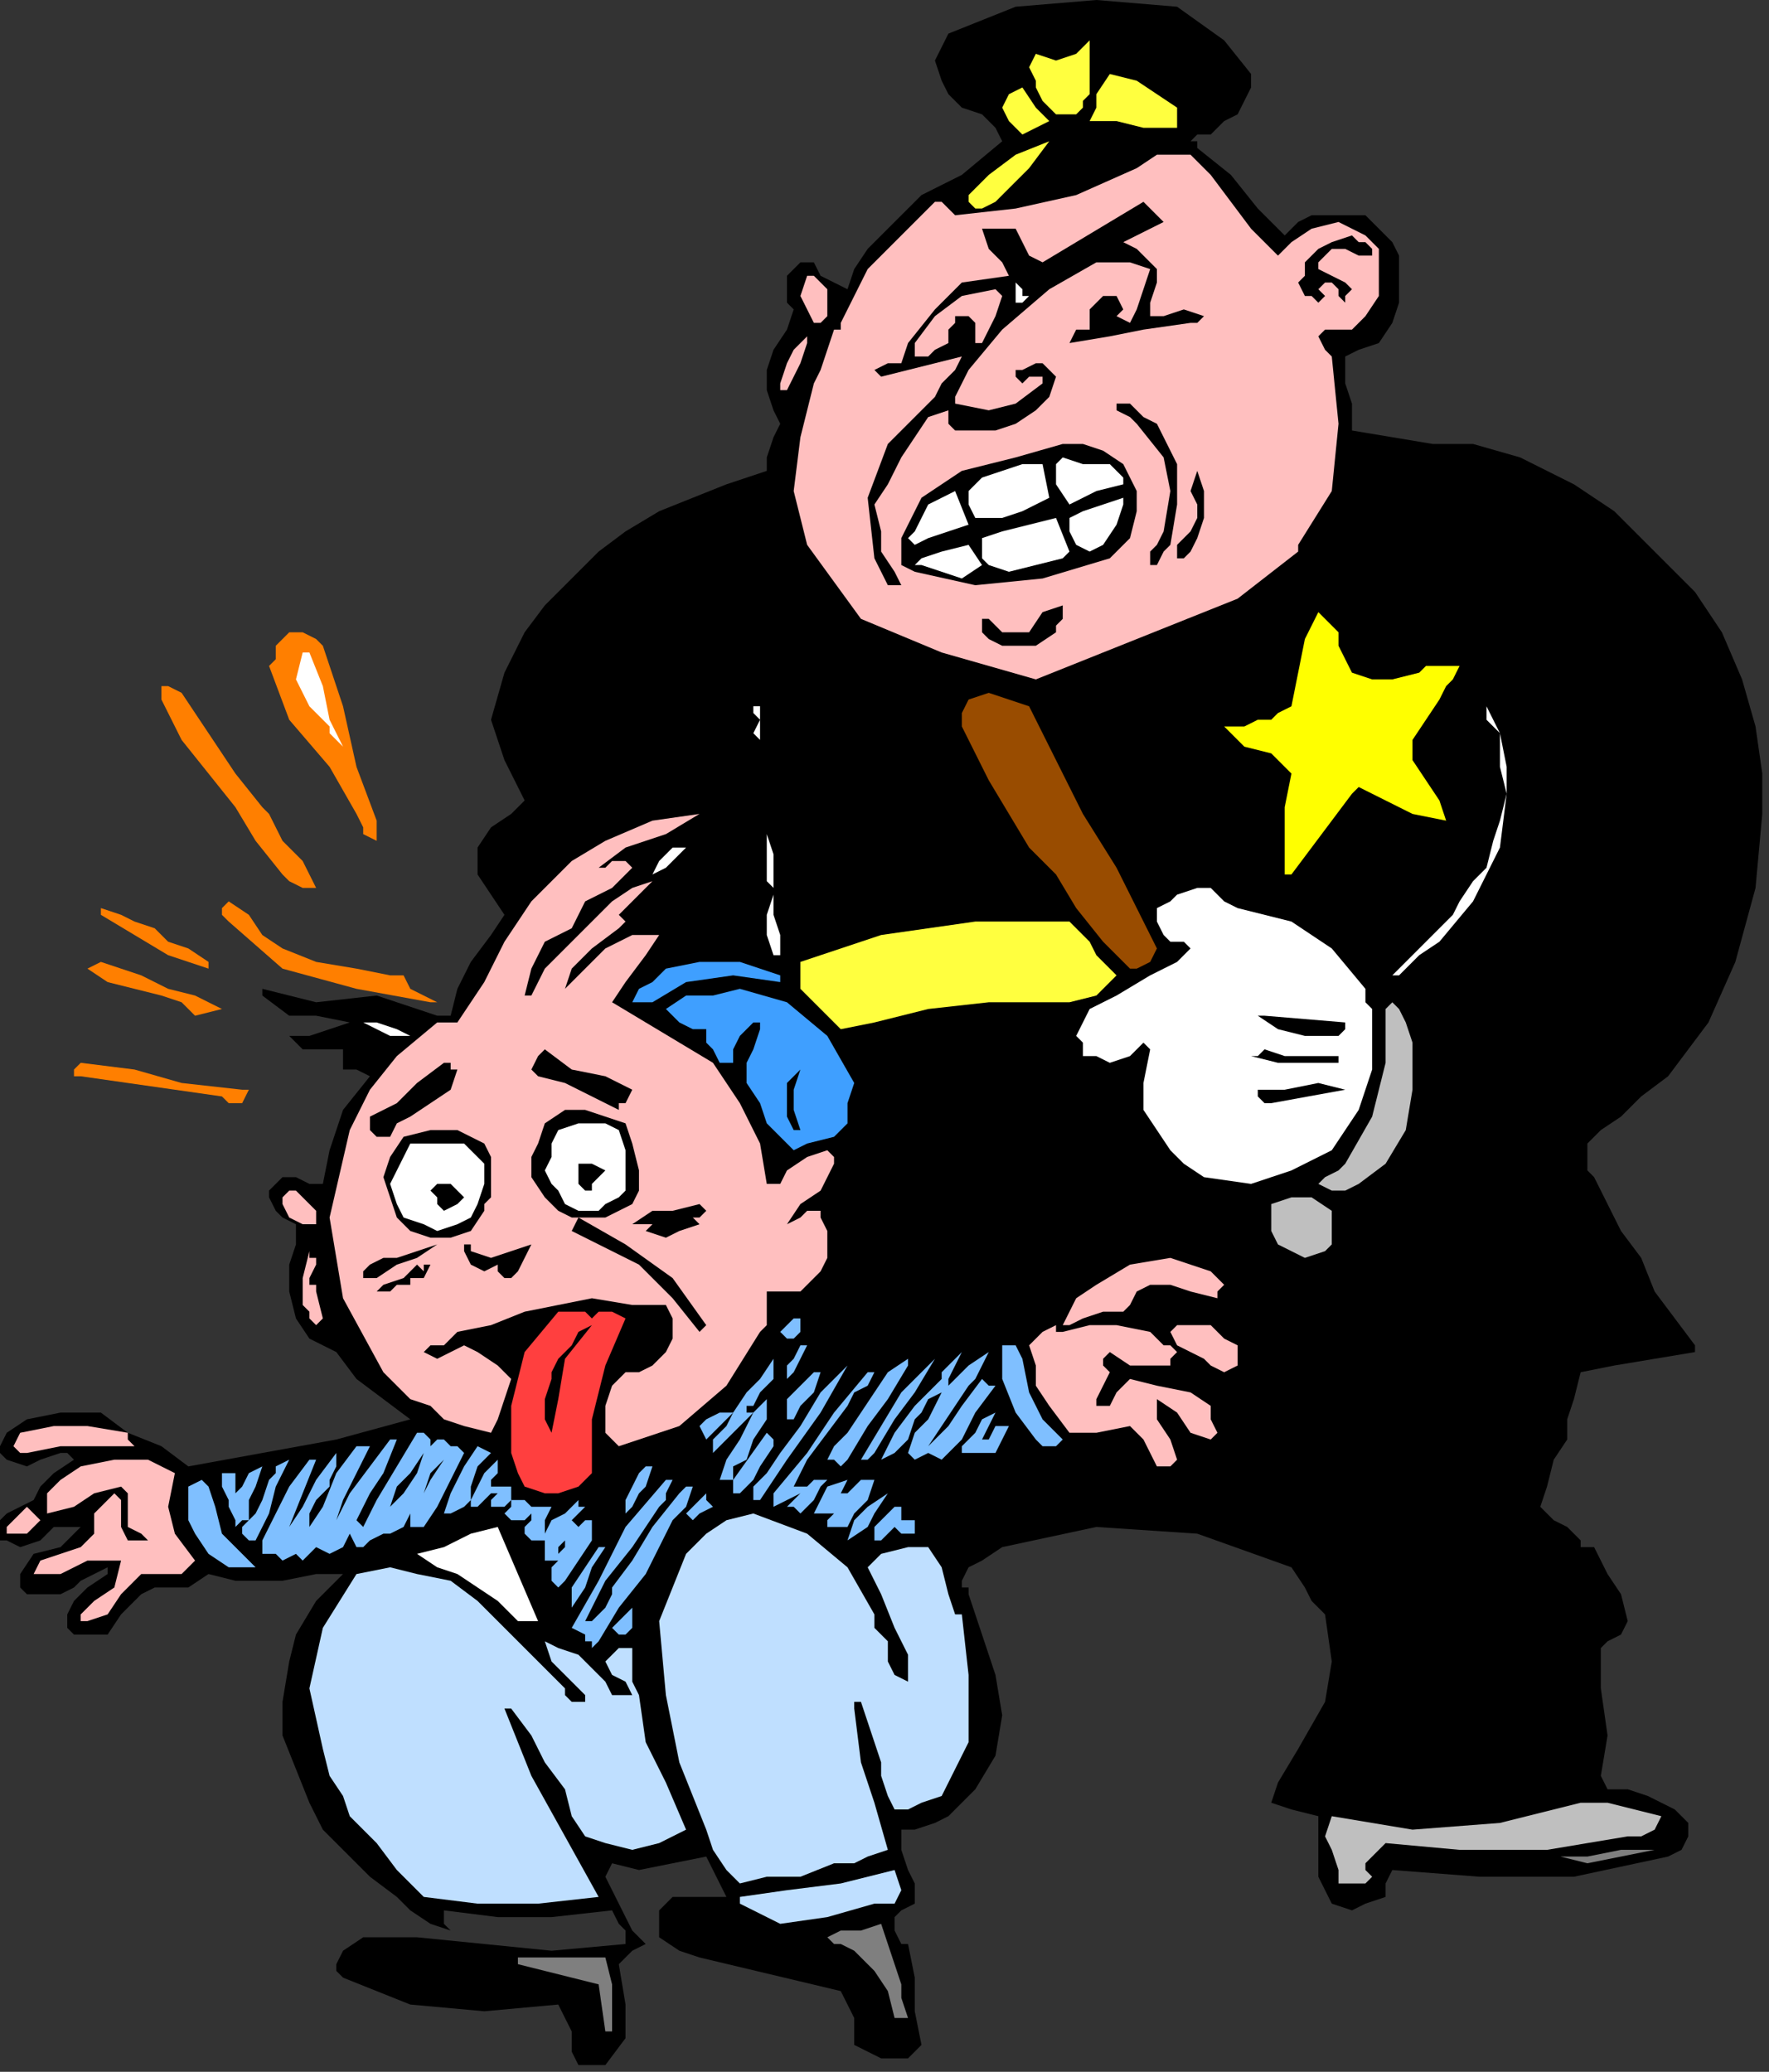 <?xml version="1.0" encoding="UTF-8" standalone="no"?>
<svg
   xmlns:dc="http://purl.org/dc/elements/1.1/"
   xmlns:cc="http://creativecommons.org/ns#"
   xmlns:rdf="http://www.w3.org/1999/02/22-rdf-syntax-ns#"
   xmlns:svg="http://www.w3.org/2000/svg"
   xmlns="http://www.w3.org/2000/svg"
   xmlns:sodipodi="http://sodipodi.sourceforge.net/DTD/sodipodi-0.dtd"
   xmlns:inkscape="http://www.inkscape.org/namespaces/inkscape"
   version="1.0"
   width="44.535mm"
   height="52.155mm"
   id="svg223"
   sodipodi:docname="PESSG193.WMF">
  <rect width="100%" height="100%" fill="#333333" stroke="none"/>
  <sodipodi:namedview
     pagecolor="#ffffff"
     bordercolor="#666666"
     borderopacity="1"
     objecttolerance="10"
     gridtolerance="10"
     guidetolerance="10"
     inkscape:pageopacity="0"
     inkscape:pageshadow="2"
     inkscape:window-width="640"
     inkscape:window-height="480"
     id="namedview225" />
  <defs
     id="defs3">
    <pattern
       id="WMFhbasepattern"
       patternUnits="userSpaceOnUse"
       width="6"
       height="6"
       x="0"
       y="0" />
  </defs>
  <path
     style="fill:#000000;fill-rule:evenodd;fill-opacity:1;stroke:none;"
     d="  M 42.88,96.64   L 43.52,94.08   L 44.8,91.52   L 46.72,88.96   L 46.72,88.96   L 48,87.04   L 46.72,85.12   L 45.44,83.2   L 45.44,80.64   L 45.44,80.64   L 46.72,78.72   L 48.64,77.44   L 49.92,76.16   L 49.92,76.16   L 49.28,74.88   L 48.64,73.6   L 48,72.32   L 48,72.32   L 46.72,68.48   L 48,64   L 49.92,60.16   L 49.92,60.16   L 51.84,57.6   L 54.4,55.04   L 56.96,52.48   L 59.52,50.56   L 62.72,48.64   L 65.92,47.36   L 69.12,46.08   L 72.96,44.8   L 72.96,44.8   L 72.96,43.52   L 73.6,41.6   L 74.24,40.32   L 74.24,40.32   L 73.6,39.04   L 72.96,37.12   L 72.96,35.2   L 72.96,35.2   L 73.6,33.28   L 74.88,31.36   L 75.52,29.44   L 75.52,29.44   L 74.88,28.8   L 74.88,27.52   L 74.88,26.24   L 74.88,26.24   L 75.52,25.6   L 76.16,24.96   L 77.44,24.96   L 77.44,24.96   L 78.08,26.24   L 79.36,26.88   L 80.64,27.52   L 80.64,27.52   L 81.28,25.6   L 82.56,23.68   L 84.48,21.76   L 84.48,21.76   L 87.68,18.56   L 91.52,16.64   L 95.36,13.44   L 95.36,13.44   L 94.72,12.16   L 94.08,11.52   L 93.44,10.88   L 93.44,10.88   L 91.52,10.24   L 90.24,8.96   L 89.6,7.68   L 89.6,7.68   L 88.96,5.76   L 89.6,4.48   L 90.24,3.2   L 90.24,3.2   L 96.64,0.64   L 104.32,0   L 112,0.64   L 112,0.64   L 116.48,3.84   L 119.04,7.04   L 119.04,8.32   L 118.4,9.6   L 117.76,10.88   L 117.76,10.88   L 116.48,11.52   L 115.2,12.8   L 113.92,12.8   L 113.92,12.8   L 113.28,13.44   L 113.92,13.44   L 113.92,14.08   L 113.92,14.08   L 117.12,16.64   L 119.68,19.84   L 122.24,22.4   L 122.24,22.4   L 122.88,21.76   L 123.52,21.12   L 124.8,20.48   L 124.8,20.48   L 126.08,20.48   L 128,20.48   L 129.92,20.48   L 129.92,20.48   L 131.2,21.76   L 132.48,23.04   L 133.12,24.32   L 133.12,24.32   L 133.12,26.88   L 133.12,28.8   L 132.48,30.72   L 132.48,30.72   L 131.2,32.64   L 129.28,33.28   L 128,33.92   L 128,33.92   L 128,36.48   L 128.64,38.4   L 128.64,40.96   L 128.64,40.96   L 132.48,41.6   L 136.32,42.24   L 140.16,42.24   L 140.16,42.24   L 144.64,43.52   L 149.76,46.08   L 153.6,48.64   L 157.44,52.48   L 161.28,56.32   L 163.84,60.16   L 163.84,60.16   L 165.76,64.64   L 167.04,69.12   L 167.68,73.6   L 167.68,73.6   L 167.68,74.88   L 167.68,76.16   L 167.68,77.44   L 167.68,77.44   L 167.04,84.48   L 165.12,91.52   L 162.56,97.28   L 162.56,97.28   L 160.64,99.84   L 158.72,102.4   L 156.16,104.32   L 156.16,104.32   L 154.24,106.24   L 152.32,107.52   L 151.04,108.8   L 151.04,108.8   L 151.04,110.08   L 151.04,111.36   L 151.68,112   L 151.68,112   L 152.96,114.56   L 154.24,117.12   L 156.16,119.68   L 156.16,119.68   L 157.44,122.88   L 159.36,125.44   L 161.28,128   L 161.28,128   L 161.28,128.64   L 157.44,129.28   L 153.6,129.92   L 150.4,130.56   L 150.4,130.56   L 149.76,133.12   L 149.12,135.04   L 149.12,136.96   L 149.12,136.96   L 147.84,138.88   L 147.2,141.44   L 146.56,143.36   L 146.56,143.36   L 147.84,144.64   L 149.12,145.28   L 150.4,146.56   L 150.4,146.56   L 150.4,147.2   L 151.04,147.2   L 151.68,147.2   L 151.68,147.2   L 152.96,149.76   L 154.24,151.68   L 154.88,154.24   L 154.88,154.24   L 154.24,155.52   L 152.96,156.16   L 152.32,156.8   L 152.32,156.8   L 152.32,160.64   L 152.96,165.12   L 152.32,168.96   L 152.32,168.96   L 152.96,170.24   L 154.88,170.24   L 156.8,170.88   L 156.8,170.88   L 158.08,171.52   L 159.36,172.16   L 160.64,173.44   L 160.64,173.44   L 160.64,174.72   L 160,176   L 158.72,176.64   L 158.72,176.64   L 149.76,178.56   L 140.8,178.56   L 132.48,177.92   L 132.48,177.92   L 131.84,179.2   L 131.84,179.84   L 131.84,180.48   L 131.84,180.48   L 129.92,181.12   L 128.64,181.76   L 126.72,181.12   L 126.72,181.12   L 125.44,178.56   L 125.44,176   L 125.44,172.8   L 125.44,172.8   L 122.88,172.16   L 120.96,171.52   L 121.6,169.6   L 121.6,169.6   L 123.52,166.4   L 126.08,161.92   L 126.72,158.08   L 126.08,153.6   L 126.08,153.6   L 124.8,152.32   L 124.16,151.04   L 122.88,149.12   L 122.88,149.12   L 113.92,145.92   L 104.32,145.28   L 95.36,147.2   L 95.36,147.2   L 93.44,148.48   L 92.16,149.12   L 91.52,150.4   L 91.52,150.4   L 91.52,151.04   L 92.16,151.04   L 92.16,151.68   L 92.16,151.68   L 93.44,155.52   L 94.72,159.36   L 95.36,163.2   L 95.36,163.2   L 94.72,167.04   L 92.8,170.24   L 90.24,172.8   L 90.24,172.8   L 88.96,173.44   L 87.04,174.08   L 85.76,174.08   L 85.76,174.08   L 85.76,176   L 86.4,177.92   L 87.04,179.2   L 87.04,179.2   L 87.04,179.84   L 87.04,180.48   L 87.04,181.12   L 87.04,181.12   L 85.76,181.76   L 85.12,182.4   L 85.12,183.04   L 85.12,183.04   L 85.12,183.68   L 85.76,184.96   L 86.4,184.96   L 86.4,184.96   L 87.04,188.16   L 87.04,191.36   L 87.68,194.56   L 87.68,194.56   L 86.4,195.84   L 85.12,195.84   L 83.84,195.84   L 83.84,195.84   L 81.28,194.56   L 81.28,192   L 80,189.44   L 80,189.44   L 66.56,186.24   L 64.64,185.6   L 62.72,184.32   L 62.72,181.76   L 62.72,181.76   L 64,180.48   L 66.56,180.48   L 69.12,180.48   L 69.12,180.48   L 68.48,179.2   L 67.84,177.92   L 67.2,176.64   L 67.2,176.64   L 64,177.28   L 60.8,177.92   L 58.24,177.28   L 58.24,177.28   L 57.6,178.56   L 58.24,179.84   L 58.88,181.12   L 58.88,181.12   L 59.52,182.4   L 60.16,183.68   L 61.44,184.96   L 61.44,184.96   L 60.16,185.6   L 59.52,186.24   L 58.88,186.88   L 58.88,186.88   L 59.52,190.72   L 59.52,193.92   L 57.6,196.48   L 57.6,196.48   L 56.32,196.48   L 55.04,196.48   L 54.4,195.2   L 54.4,195.2   L 54.4,193.28   L 53.76,192   L 53.12,190.72   L 53.12,190.72   L 46.08,191.36   L 39.04,190.72   L 32.64,188.16   L 32.64,188.16   L 32,187.52   L 32,186.88   L 32.64,185.6   L 32.64,185.6   L 34.56,184.32   L 37.12,184.32   L 39.68,184.32   L 39.68,184.32   L 46.08,184.96   L 52.48,185.6   L 59.52,184.96   L 59.52,184.96   L 59.52,183.68   L 58.88,183.04   L 58.24,181.76   L 58.24,181.76   L 52.48,182.4   L 47.36,182.4   L 42.24,181.76   L 42.24,181.76   L 42.24,182.4   L 42.24,183.04   L 42.88,183.68   L 42.88,183.68   L 40.96,183.04   L 39.04,181.76   L 37.76,180.48   L 37.76,180.48   L 35.2,178.56   L 33.28,176.64   L 30.72,174.08   L 29.44,171.52   L 28.16,168.32   L 26.88,165.12   L 26.88,161.92   L 27.52,158.08   L 27.52,158.08   L 28.16,155.52   L 30.08,152.32   L 32.64,149.76   L 32.64,149.76   L 32.64,149.76   L 30.08,149.76   L 26.88,150.4   L 24.96,150.4   L 24.96,150.4   L 22.4,150.4   L 19.84,149.76   L 17.92,151.04   L 17.92,151.04   L 16,151.04   L 14.72,151.04   L 13.44,151.68   L 13.44,151.68   L 11.52,153.6   L 10.24,155.52   L 7.68,155.52   L 7.68,155.52   L 7.04,155.52   L 6.4,154.88   L 6.4,153.6   L 6.4,153.6   L 7.04,152.32   L 8.32,151.04   L 10.24,149.76   L 10.24,149.76   L 10.24,149.12   L 8.96,149.76   L 7.68,150.4   L 7.04,151.04   L 7.04,151.04   L 5.76,151.68   L 3.84,151.68   L 2.56,151.68   L 2.56,151.68   L 1.92,151.04   L 1.92,150.4   L 1.92,149.76   L 1.92,149.76   L 3.2,147.84   L 5.76,147.2   L 7.68,145.28   L 7.68,145.28   L 7.04,145.28   L 5.76,145.28   L 5.12,145.28   L 5.12,145.28   L 3.84,146.56   L 1.92,147.2   L 0.64,146.56   L 0.64,146.56   L 0,146.56   L 0,145.92   L 0,144.64   L 0,144.64   L 0.64,144   L 1.92,143.36   L 3.2,142.72   L 3.2,142.72   L 3.84,141.44   L 5.12,140.16   L 7.04,138.88   L 7.04,138.88   L 7.04,138.88   L 6.4,138.24   L 5.76,138.24   L 5.76,138.24   L 3.84,138.88   L 2.56,139.52   L 0.64,138.88   L 0.64,138.88   L 0,138.24   L 0,137.6   L 0.64,136.32   L 0.64,136.32   L 2.56,135.04   L 5.76,134.4   L 9.6,134.4   L 9.6,134.4   L 12.16,136.32   L 15.36,137.6   L 17.92,139.52   L 17.92,139.52   L 24.96,138.24   L 32,136.96   L 39.04,135.04   L 39.04,135.04   L 36.48,133.12   L 33.92,131.2   L 32,128.64   L 32,128.64   L 29.44,127.36   L 28.16,125.44   L 27.52,122.88   L 27.52,122.88   L 27.52,122.24   L 27.52,122.24   L 27.52,121.6   L 27.52,121.6   L 27.52,120.32   L 28.16,118.4   L 28.16,116.48   L 28.16,116.48   L 26.88,115.84   L 26.24,115.2   L 25.6,113.92   L 25.6,113.92   L 25.6,113.28   L 26.24,112.64   L 26.88,112   L 26.88,112   L 28.16,112   L 29.44,112.64   L 30.72,112.64   L 30.72,112.64   L 31.36,109.44   L 32.64,105.6   L 35.2,102.4   L 35.2,102.4   L 33.92,101.76   L 32.64,101.76   L 32.64,99.84   L 32.64,99.84   L 30.72,99.84   L 28.8,99.84   L 27.52,98.56   L 27.52,98.56   L 29.44,98.56   L 31.36,97.92   L 33.28,97.28   L 33.28,97.28   L 30.08,96.64   L 27.52,96.64   L 24.96,94.72   L 24.96,94.72   L 24.96,94.08   L 30.08,95.36   L 35.84,94.72   L 41.6,96.64   L 41.6,96.64   L 41.6,96.64   L 42.88,96.64  z "
     id="path5" />
  <path
     style="fill:#ffff3f;fill-rule:evenodd;fill-opacity:1;stroke:none;"
     d="  M 103.68,3.84   L 103.68,5.76   L 103.68,7.04   L 103.68,8.96   L 103.68,8.96   L 103.04,9.6   L 103.04,10.24   L 102.4,10.88   L 102.4,10.88   L 100.48,10.88   L 99.2,9.6   L 98.56,8.32   L 98.56,8.32   L 98.56,7.68   L 97.92,6.4   L 98.56,5.12   L 98.56,5.12   L 100.48,5.76   L 102.4,5.12   L 103.68,3.84  z "
     id="path7" />
  <path
     style="fill:#ffff3f;fill-rule:evenodd;fill-opacity:1;stroke:none;"
     d="  M 112,10.24   L 112,10.88   L 112,11.52   L 112,12.16   L 112,12.16   L 108.8,12.16   L 106.24,11.52   L 103.68,11.52   L 103.68,11.52   L 104.32,10.24   L 104.32,8.96   L 105.6,7.04   L 105.6,7.04   L 108.16,7.68   L 110.08,8.96   L 112,10.24  z "
     id="path9" />
  <path
     style="fill:#ffff3f;fill-rule:evenodd;fill-opacity:1;stroke:none;"
     d="  M 99.84,11.52   L 98.56,12.16   L 97.28,12.8   L 96.64,12.16   L 96.64,12.16   L 96,11.52   L 95.36,10.24   L 96,8.96   L 96,8.96   L 97.28,8.32   L 98.56,10.24   L 99.84,11.52  z "
     id="path11" />
  <path
     style="fill:#ffff3f;fill-rule:evenodd;fill-opacity:1;stroke:none;"
     d="  M 99.84,13.44   L 97.92,16   L 96,17.92   L 94.72,19.2   L 94.72,19.2   L 93.44,19.84   L 92.8,19.84   L 92.16,19.2   L 92.16,19.2   L 92.16,18.56   L 94.08,16.64   L 96.64,14.72   L 99.84,13.44  z "
     id="path13" />
  <path
     style="fill:#ffbfbf;fill-rule:evenodd;fill-opacity:1;stroke:none;"
     d="  M 115.2,16.64   L 117.12,19.2   L 119.04,21.76   L 121.6,24.32   L 121.6,24.32   L 122.88,23.04   L 124.8,21.76   L 127.36,21.12   L 127.36,21.12   L 128.64,21.76   L 129.92,22.4   L 131.2,23.68   L 131.2,23.68   L 131.2,26.24   L 131.2,28.16   L 129.92,30.08   L 129.92,30.08   L 128.64,31.36   L 127.36,31.36   L 126.08,31.36   L 126.08,31.36   L 125.44,32   L 126.08,33.28   L 126.72,33.92   L 126.72,33.92   L 127.36,40.32   L 126.72,46.72   L 123.52,51.84   L 123.52,51.84   L 123.52,52.48   L 117.76,56.96   L 111.36,59.52   L 104.96,62.08   L 98.56,64.64   L 98.56,64.64   L 89.6,62.08   L 81.92,58.88   L 76.8,51.84   L 76.8,51.84   L 75.52,46.72   L 76.16,41.6   L 77.44,36.48   L 77.44,36.48   L 78.08,35.2   L 78.72,33.28   L 79.36,31.36   L 79.36,31.36   L 80,31.36   L 80,30.72   L 80.64,29.44   L 80.64,29.44   L 82.56,25.6   L 85.76,22.4   L 88.96,19.2   L 88.96,19.2   L 89.6,19.2   L 90.24,19.84   L 90.88,20.48   L 90.88,20.48   L 96.64,19.84   L 102.4,18.56   L 108.16,16   L 108.16,16   L 110.08,14.72   L 113.28,14.72   L 115.2,16.64  z "
     id="path15" />
  <path
     style="fill:#000000;fill-rule:evenodd;fill-opacity:1;stroke:none;"
     d="  M 110.72,21.12   L 109.44,21.76   L 108.16,22.4   L 106.88,23.04   L 106.88,23.04   L 108.16,23.68   L 109.44,24.96   L 110.08,25.6   L 110.08,25.6   L 110.08,26.88   L 109.44,28.8   L 109.44,30.08   L 109.44,30.08   L 110.72,30.08   L 112.64,29.44   L 114.56,30.08   L 114.56,30.08   L 113.92,30.72   L 113.92,30.72   L 113.28,30.72   L 113.28,30.72   L 108.8,31.36   L 105.6,32   L 101.76,32.64   L 101.76,32.64   L 102.4,31.36   L 103.68,31.36   L 103.68,29.44   L 103.68,29.44   L 104.32,28.8   L 104.96,28.16   L 106.24,28.16   L 106.24,28.16   L 106.88,29.44   L 106.24,30.08   L 107.52,30.72   L 107.52,30.72   L 108.16,29.44   L 108.8,27.52   L 109.44,25.6   L 109.44,25.6   L 107.52,24.96   L 105.6,24.96   L 104.32,24.96   L 104.32,24.96   L 99.84,27.52   L 95.36,31.36   L 92.16,35.2   L 92.16,35.2   L 91.52,36.48   L 90.88,37.76   L 90.88,38.4   L 90.88,38.4   L 94.08,39.04   L 96.64,38.4   L 99.2,36.48   L 99.2,36.48   L 99.2,36.48   L 99.2,36.48   L 99.2,35.84   L 99.2,35.84   L 97.92,35.84   L 97.28,36.48   L 96.64,35.84   L 96.64,35.84   L 96.64,35.2   L 97.28,35.2   L 98.56,34.56   L 98.56,34.56   L 99.2,34.56   L 99.84,35.2   L 100.48,35.84   L 100.48,35.84   L 99.84,37.76   L 98.56,39.04   L 96.64,40.32   L 96.64,40.32   L 94.72,40.96   L 92.8,40.96   L 90.88,40.96   L 90.88,40.96   L 90.24,40.32   L 90.24,40.32   L 90.24,39.04   L 90.24,39.04   L 88.32,39.68   L 87.04,41.6   L 85.76,43.52   L 85.76,43.52   L 84.48,46.08   L 83.2,48   L 83.84,50.56   L 83.84,50.56   L 83.84,52.48   L 85.12,54.4   L 85.76,55.68   L 85.76,55.68   L 84.48,55.68   L 83.84,54.4   L 83.2,53.12   L 83.2,53.12   L 82.56,47.36   L 84.48,42.24   L 88.96,37.76   L 88.96,37.76   L 89.6,36.48   L 90.88,35.2   L 91.52,33.92   L 91.52,33.92   L 88.96,34.56   L 86.4,35.2   L 83.84,35.84   L 83.84,35.84   L 83.2,35.2   L 84.48,34.56   L 85.76,34.56   L 86.4,32.64   L 86.4,32.64   L 88.96,29.44   L 91.52,26.88   L 96,26.24   L 96,26.24   L 96,26.24   L 95.36,24.96   L 94.08,23.68   L 93.44,21.76   L 93.44,21.76   L 94.08,21.76   L 95.36,21.76   L 96.64,21.76   L 96.64,21.76   L 97.28,23.04   L 97.92,24.32   L 99.2,24.96   L 99.2,24.96   L 102.4,23.04   L 105.6,21.12   L 108.8,19.2   L 108.8,19.2   L 109.44,19.84   L 110.08,20.48   L 110.72,21.12  z "
     id="path17" />
  <path
     style="fill:#000000;fill-rule:evenodd;fill-opacity:1;stroke:none;"
     d="  M 130.56,23.68   L 130.56,24.32   L 129.28,24.32   L 128,23.68   L 126.72,23.68   L 126.72,23.68   L 126.08,24.32   L 125.44,24.96   L 125.44,25.6   L 125.44,25.6   L 126.72,26.24   L 128,26.88   L 128.64,27.52   L 128.64,27.52   L 128,28.16   L 128,28.8   L 128,28.8   L 128,28.8   L 127.36,28.16   L 127.36,27.52   L 126.72,26.88   L 126.72,26.88   L 126.08,26.88   L 125.44,27.52   L 125.44,27.52   L 125.44,27.52   L 126.08,28.16   L 125.44,28.8   L 124.8,28.16   L 124.16,28.16   L 124.16,28.16   L 123.52,26.88   L 124.16,26.24   L 124.16,24.96   L 124.16,24.96   L 125.44,23.68   L 126.72,23.04   L 128.64,22.4   L 128.64,22.4   L 129.28,23.04   L 129.92,23.04   L 130.56,23.68  z "
     id="path19" />
  <path
     style="fill:#ffbfbf;fill-rule:evenodd;fill-opacity:1;stroke:none;"
     d="  M 78.72,27.52   L 78.72,28.16   L 78.72,29.44   L 78.72,30.08   L 78.72,30.08   L 78.08,30.72   L 77.44,30.72   L 77.44,30.72   L 77.44,30.72   L 76.8,29.44   L 76.16,28.16   L 76.8,26.24   L 76.8,26.24   L 77.44,26.24   L 78.08,26.88   L 78.72,27.52  z "
     id="path21" />
  <path
     style="fill:#ffffff;fill-rule:evenodd;fill-opacity:1;stroke:none;"
     d="  M 97.92,28.16   L 97.28,28.8   L 97.28,28.8   L 97.28,28.8   L 97.28,28.8   L 96.64,28.8   L 96.64,28.8   L 96.64,28.16   L 96.64,28.16   L 96.64,26.88   L 97.28,27.52   L 97.28,28.16   L 97.92,28.16  z "
     id="path23" />
  <path
     style="fill:#ffbfbf;fill-rule:evenodd;fill-opacity:1;stroke:none;"
     d="  M 95.36,28.16   L 94.72,30.08   L 94.08,31.36   L 93.44,32.64   L 93.44,32.64   L 92.8,32.64   L 92.8,31.36   L 92.8,30.72   L 92.16,30.08   L 92.16,30.08   L 90.88,30.08   L 90.88,30.72   L 90.24,31.36   L 90.24,31.36   L 90.24,32   L 90.24,32.64   L 90.24,32.64   L 90.24,32.64   L 88.96,33.28   L 88.32,33.92   L 87.04,33.92   L 87.04,33.92   L 87.04,32.64   L 88.96,30.08   L 91.52,28.16   L 94.72,27.52   L 94.72,27.52   L 95.36,28.16  z "
     id="path25" />
  <path
     style="fill:#ffbfbf;fill-rule:evenodd;fill-opacity:1;stroke:none;"
     d="  M 76.8,32.64   L 76.16,34.56   L 75.52,35.84   L 74.88,37.12   L 74.88,37.12   L 74.24,37.12   L 74.24,37.12   L 74.24,36.48   L 74.24,36.48   L 74.88,34.56   L 75.52,33.28   L 76.8,32   L 76.8,32   L 76.8,32.64  z "
     id="path27" />
  <path
     style="fill:#000000;fill-rule:evenodd;fill-opacity:1;stroke:none;"
     d="  M 110.08,40.32   L 112,44.16   L 112,48   L 111.36,51.84   L 111.36,51.84   L 110.72,52.48   L 110.08,53.76   L 109.44,53.76   L 109.44,53.76   L 109.44,52.48   L 110.08,51.84   L 110.72,50.56   L 110.72,50.56   L 111.36,46.72   L 110.72,43.52   L 108.16,40.32   L 108.16,40.32   L 107.52,39.68   L 106.24,39.04   L 106.24,38.4   L 106.24,38.4   L 107.52,38.4   L 108.8,39.68   L 110.08,40.32  z "
     id="path29" />
  <path
     style="fill:#000000;fill-rule:evenodd;fill-opacity:1;stroke:none;"
     d="  M 106.88,44.16   L 108.16,46.72   L 108.16,48.64   L 107.52,51.2   L 107.52,51.2   L 105.6,53.12   L 99.2,55.04   L 92.8,55.68   L 87.04,54.4   L 87.04,54.4   L 85.76,53.76   L 85.76,52.48   L 85.76,51.2   L 85.76,51.2   L 87.68,47.36   L 91.52,44.8   L 96.64,43.52   L 101.12,42.24   L 101.12,42.24   L 103.04,42.24   L 104.96,42.88   L 106.88,44.16  z "
     id="path31" />
  <path
     style="fill:#ffffff;fill-rule:evenodd;fill-opacity:1;stroke:none;"
     d="  M 106.88,45.44   L 106.88,46.08   L 104.32,46.72   L 101.76,48   L 100.48,46.08   L 100.48,46.08   L 100.48,45.44   L 100.48,44.16   L 101.12,43.52   L 101.12,43.52   L 103.04,44.16   L 105.6,44.16   L 106.88,45.44  z "
     id="path33" />
  <path
     style="fill:#ffffff;fill-rule:evenodd;fill-opacity:1;stroke:none;"
     d="  M 99.84,47.36   L 97.28,48.64   L 95.36,49.28   L 92.8,49.28   L 92.8,49.28   L 92.16,48   L 92.16,46.72   L 93.44,45.44   L 93.44,45.44   L 95.36,44.8   L 97.28,44.16   L 99.2,44.16   L 99.2,44.16   L 99.84,47.36  z "
     id="path35" />
  <path
     style="fill:#000000;fill-rule:evenodd;fill-opacity:1;stroke:none;"
     d="  M 113.92,51.2   L 113.28,52.48   L 112.64,53.12   L 112,53.12   L 112,53.12   L 112,51.84   L 113.28,50.56   L 113.92,49.28   L 113.92,49.28   L 113.92,48   L 113.28,46.72   L 113.92,44.8   L 113.92,44.8   L 114.56,46.72   L 114.56,49.28   L 113.92,51.2  z "
     id="path37" />
  <path
     style="fill:#ffffff;fill-rule:evenodd;fill-opacity:1;stroke:none;"
     d="  M 92.16,49.92   L 90.24,50.56   L 88.32,51.2   L 87.04,51.84   L 87.04,51.84   L 86.4,51.2   L 87.04,50.56   L 87.68,49.28   L 87.68,49.28   L 88.32,48   L 89.6,47.36   L 90.88,46.72   L 90.88,46.72   L 92.16,49.92  z "
     id="path39" />
  <path
     style="fill:#ffffff;fill-rule:evenodd;fill-opacity:1;stroke:none;"
     d="  M 106.88,48   L 106.24,49.92   L 104.96,51.84   L 103.68,52.48   L 103.68,52.48   L 102.4,51.84   L 101.76,50.56   L 101.76,49.28   L 101.76,49.28   L 103.04,48.64   L 104.96,48   L 106.88,47.36   L 106.88,47.36   L 106.88,48  z "
     id="path41" />
  <path
     style="fill:#ffffff;fill-rule:evenodd;fill-opacity:1;stroke:none;"
     d="  M 101.76,52.48   L 101.12,53.12   L 98.56,53.76   L 96,54.4   L 94.08,53.76   L 94.08,53.76   L 93.44,53.12   L 93.44,52.48   L 93.44,51.2   L 93.44,51.2   L 95.36,50.56   L 97.92,49.92   L 100.48,49.28   L 100.48,49.28   L 101.76,52.48  z "
     id="path43" />
  <path
     style="fill:#ffffff;fill-rule:evenodd;fill-opacity:1;stroke:none;"
     d="  M 93.44,53.76   L 91.52,55.04   L 89.6,54.4   L 87.68,53.76   L 87.68,53.76   L 87.04,53.76   L 87.04,53.76   L 87.68,53.12   L 87.68,53.12   L 89.6,52.48   L 92.16,51.84   L 93.44,53.76  z "
     id="path45" />
  <path
     style="fill:#000000;fill-rule:evenodd;fill-opacity:1;stroke:none;"
     d="  M 101.12,57.6   L 101.12,58.88   L 100.48,59.52   L 100.48,60.16   L 100.48,60.16   L 98.56,61.44   L 96.64,61.44   L 95.36,61.44   L 95.36,61.44   L 94.08,60.8   L 93.44,60.16   L 93.44,58.88   L 93.44,58.88   L 93.44,58.88   L 93.44,58.88   L 94.08,58.88   L 94.08,58.88   L 94.72,59.52   L 95.36,60.16   L 96.64,60.16   L 96.64,60.16   L 97.92,60.16   L 99.2,58.24   L 101.12,57.6  z "
     id="path47" />
  <path
     style="fill:#ffff00;fill-rule:evenodd;fill-opacity:1;stroke:none;"
     d="  M 127.36,60.16   L 127.36,61.44   L 128,62.72   L 128.64,64   L 128.64,64   L 130.56,64.64   L 132.48,64.64   L 135.04,64   L 135.04,64   L 135.68,63.36   L 136.96,63.36   L 138.88,63.36   L 138.88,63.36   L 138.24,64.64   L 137.6,65.28   L 136.96,66.56   L 136.96,66.56   L 135.68,68.48   L 134.4,70.4   L 134.4,72.32   L 134.4,72.32   L 135.68,74.24   L 136.96,76.16   L 137.6,78.08   L 137.6,78.08   L 134.4,77.44   L 131.84,76.16   L 129.28,74.88   L 129.28,74.88   L 128.64,75.52   L 122.88,83.2   L 122.24,83.2   L 122.24,80   L 122.24,76.8   L 122.88,73.6   L 122.88,73.6   L 120.96,71.68   L 118.4,71.04   L 116.48,69.12   L 116.48,69.12   L 117.12,69.12   L 118.4,69.12   L 119.68,68.48   L 119.68,68.48   L 120.96,68.48   L 121.6,67.84   L 122.88,67.2   L 122.88,67.2   L 123.52,64   L 124.16,60.8   L 125.44,58.24   L 125.44,58.24   L 126.08,58.88   L 126.72,59.52   L 127.36,60.16  z "
     id="path49" />
  <path
     style="fill:#ff7f00;fill-rule:evenodd;fill-opacity:1;stroke:none;"
     d="  M 30.72,61.44   L 32.64,67.2   L 33.92,72.96   L 35.84,78.08   L 35.84,78.08   L 35.84,78.72   L 35.84,79.36   L 35.84,80   L 35.84,80   L 34.56,79.36   L 34.56,78.72   L 33.92,77.44   L 33.92,77.44   L 31.36,72.96   L 27.52,68.48   L 25.6,63.36   L 25.6,63.36   L 26.24,62.72   L 26.24,61.44   L 27.52,60.16   L 27.52,60.16   L 28.8,60.16   L 30.08,60.8   L 30.72,61.44  z "
     id="path51" />
  <path
     style="fill:#ffffff;fill-rule:evenodd;fill-opacity:1;stroke:none;"
     d="  M 32.64,71.04   L 32,70.4   L 31.36,69.76   L 31.36,69.12   L 31.36,69.12   L 29.44,67.2   L 28.16,64.64   L 28.8,62.08   L 28.8,62.08   L 28.8,62.08   L 29.44,62.08   L 29.44,62.08   L 29.44,62.08   L 30.72,65.28   L 31.36,68.48   L 32.64,71.04  z "
     id="path53" />
  <path
     style="fill:#ff7f00;fill-rule:evenodd;fill-opacity:1;stroke:none;"
     d="  M 17.28,65.92   L 19.84,69.76   L 22.4,73.6   L 24.96,76.8   L 24.96,76.8   L 25.6,77.44   L 26.88,80   L 28.8,81.92   L 30.08,84.48   L 30.08,84.48   L 30.08,84.48   L 28.8,84.48   L 27.52,83.84   L 26.88,83.2   L 26.88,83.2   L 24.32,80   L 22.4,76.8   L 19.84,73.6   L 17.28,70.4   L 15.36,66.56   L 15.36,66.56   L 15.36,65.28   L 16,65.28   L 17.28,65.92  z "
     id="path55" />
  <path
     style="fill:#994c00;fill-rule:evenodd;fill-opacity:1;stroke:none;"
     d="  M 97.92,67.2   L 100.48,72.32   L 103.04,77.44   L 106.24,82.56   L 106.24,82.56   L 107.52,85.12   L 108.8,87.68   L 110.08,90.24   L 110.08,90.24   L 109.44,91.52   L 108.16,92.16   L 107.52,92.16   L 107.52,92.16   L 104.96,89.6   L 102.4,86.4   L 100.48,83.2   L 97.92,80.64   L 96,77.44   L 94.08,74.24   L 92.16,70.4   L 92.16,70.4   L 91.52,69.12   L 91.52,67.84   L 92.16,66.56   L 92.16,66.56   L 94.08,65.92   L 96,66.56   L 97.92,67.2  z "
     id="path57" />
  <path
     style="fill:#ffffff;fill-rule:evenodd;fill-opacity:1;stroke:none;"
     d="  M 72.32,67.2   L 72.32,68.48   L 72.32,69.76   L 72.32,70.4   L 72.32,70.4   L 71.68,69.76   L 72.32,68.48   L 71.68,67.84   L 71.68,67.84   L 71.68,67.84   L 71.68,67.2   L 72.32,67.2  z "
     id="path59" />
  <path
     style="fill:#ffffff;fill-rule:evenodd;fill-opacity:1;stroke:none;"
     d="  M 143.36,75.52   L 142.72,80.64   L 140.16,85.76   L 136.96,89.6   L 136.96,89.6   L 135.04,90.88   L 133.76,92.16   L 133.12,92.8   L 133.12,92.8   L 132.48,92.8   L 133.76,91.52   L 135.04,90.24   L 136.96,88.32   L 136.96,88.32   L 138.24,87.04   L 138.88,85.76   L 140.16,83.84   L 140.16,83.84   L 141.44,82.56   L 142.08,80   L 142.72,78.08   L 142.72,78.08   L 143.36,75.52   L 142.72,72.96   L 142.72,69.76   L 142.72,69.76   L 142.08,69.12   L 141.44,68.48   L 141.44,67.2   L 141.44,67.2   L 142.72,69.76   L 143.36,72.96   L 143.36,75.52  z "
     id="path61" />
  <path
     style="fill:#ffffff;fill-rule:evenodd;fill-opacity:1;stroke:none;"
     d="  M 72.32,72.96   L 72.32,72.96   L 72.32,71.04   L 72.32,71.68   L 72.32,72.32   L 72.32,72.96  z "
     id="path63" />
  <path
     style="fill:#ffffff;fill-rule:evenodd;fill-opacity:1;stroke:none;"
     d="  M 72.96,79.36   L 73.6,81.28   L 73.6,83.2   L 73.6,84.48   L 73.6,84.48   L 72.96,83.84   L 72.96,82.56   L 72.96,81.28   L 72.96,81.28   L 72.96,80   L 72.96,78.72   L 72.96,77.44   L 72.96,77.44   L 72.96,78.08   L 72.96,78.72   L 72.96,79.36  z "
     id="path65" />
  <path
     style="fill:#ffffff;fill-rule:evenodd;fill-opacity:1;stroke:none;"
     d="  M 65.28,80.64   L 64,81.92   L 63.36,82.56   L 62.08,83.2   L 62.08,83.2   L 62.72,81.92   L 64,80.64   L 65.28,80.64  z "
     id="path67" />
  <path
     style="fill:#000000;fill-rule:evenodd;fill-opacity:1;stroke:none;"
     d="  M 53.76,85.76   L 51.84,88.32   L 50.56,90.24   L 49.28,92.16   L 49.28,92.16   L 49.28,92.8   L 48.64,93.44   L 48,94.72   L 47.36,94.72   L 47.36,94.72   L 47.36,94.08   L 48,92.8   L 48.64,91.52   L 48.64,91.52   L 50.56,88.32   L 53.12,85.76   L 56.32,83.2   L 56.32,83.2   L 55.68,84.48   L 55.04,85.12   L 53.76,85.76  z "
     id="path69" />
  <path
     style="fill:#ffffff;fill-rule:evenodd;fill-opacity:1;stroke:none;"
     d="  M 117.76,86.4   L 122.88,87.68   L 126.72,90.24   L 129.92,94.08   L 129.92,94.08   L 129.92,95.36   L 130.56,96   L 130.56,97.28   L 130.56,97.28   L 130.56,101.76   L 129.28,105.6   L 126.72,109.44   L 126.72,109.44   L 122.88,111.36   L 119.04,112.64   L 114.56,112   L 114.56,112   L 112.64,110.72   L 111.36,109.44   L 110.08,107.52   L 110.08,107.52   L 108.8,105.6   L 108.8,103.04   L 109.44,99.84   L 109.44,99.84   L 108.8,99.2   L 107.52,100.48   L 105.6,101.12   L 104.32,100.48   L 104.32,100.48   L 103.04,100.48   L 103.04,99.2   L 102.4,98.56   L 102.4,98.56   L 103.68,96   L 106.24,94.72   L 109.44,92.8   L 109.44,92.8   L 110.72,92.16   L 112,91.52   L 113.28,90.24   L 113.28,90.24   L 112.64,89.6   L 112,89.6   L 111.36,89.6   L 111.36,89.6   L 110.72,88.96   L 110.08,87.68   L 110.08,86.4   L 110.08,86.4   L 111.36,85.76   L 112,85.12   L 113.92,84.48   L 113.92,84.48   L 115.2,84.48   L 116.48,85.76   L 117.76,86.4  z "
     id="path71" />
  <path
     style="fill:#ffffff;fill-rule:evenodd;fill-opacity:1;stroke:none;"
     d="  M 74.24,90.88   L 73.6,90.88   L 72.96,88.96   L 72.96,87.04   L 73.6,85.12   L 73.6,85.12   L 73.6,87.04   L 74.24,88.96   L 74.24,90.88  z "
     id="path73" />
  <path
     style="fill:#ff7f00;fill-rule:evenodd;fill-opacity:1;stroke:none;"
     d="  M 26.88,90.24   L 30.08,91.52   L 33.92,92.16   L 37.12,92.8   L 37.12,92.8   L 38.4,92.8   L 39.04,94.08   L 40.32,94.72   L 41.6,95.36   L 41.6,95.36   L 40.96,95.36   L 33.92,94.08   L 26.88,92.16   L 21.76,87.68   L 21.76,87.68   L 21.12,87.04   L 21.12,86.4   L 21.76,85.76   L 21.76,85.76   L 23.68,87.04   L 24.96,88.96   L 26.88,90.24  z "
     id="path75" />
  <path
     style="fill:#ff7f00;fill-rule:evenodd;fill-opacity:1;stroke:none;"
     d="  M 14.72,88.32   L 16,89.6   L 17.92,90.24   L 19.84,91.52   L 19.84,91.52   L 19.84,92.16   L 19.84,92.16   L 19.84,92.16   L 19.84,92.16   L 16,90.88   L 12.8,88.96   L 9.6,87.04   L 9.6,87.04   L 9.6,86.4   L 11.52,87.04   L 12.8,87.68   L 14.72,88.32  z "
     id="path77" />
  <path
     style="fill:#ffff3f;fill-rule:evenodd;fill-opacity:1;stroke:none;"
     d="  M 103.68,89.6   L 104.32,90.88   L 105.6,92.16   L 106.24,92.8   L 106.24,92.8   L 104.32,94.72   L 101.76,95.36   L 99.84,95.36   L 99.84,95.36   L 94.08,95.36   L 88.32,96   L 83.2,97.28   L 83.2,97.28   L 80,97.92   L 78.08,96   L 76.16,94.08   L 76.16,91.52   L 76.16,91.52   L 83.84,88.96   L 92.8,87.68   L 101.76,87.68   L 101.76,87.68   L 103.68,89.6  z "
     id="path79" />
  <path
     style="fill:#000000;fill-rule:evenodd;fill-opacity:1;stroke:none;"
     d="  M 59.52,90.88   L 58.88,92.16   L 57.6,92.8   L 56.96,93.44   L 56.96,93.44   L 56.32,94.72   L 55.68,95.36   L 55.68,95.36   L 55.68,95.36   L 56.32,93.44   L 57.6,92.16   L 59.52,90.88  z "
     id="path81" />
  <path
     style="fill:#ff7f00;fill-rule:evenodd;fill-opacity:1;stroke:none;"
     d="  M 21.12,96   L 21.12,96   L 18.56,96.64   L 17.28,95.36   L 15.36,94.72   L 15.36,94.72   L 12.8,94.08   L 10.24,93.44   L 8.32,92.16   L 8.32,92.16   L 9.6,91.52   L 11.52,92.16   L 13.44,92.8   L 13.44,92.8   L 16,94.08   L 18.56,94.72   L 21.12,96  z "
     id="path83" />
  <path
     style="fill:#3f9fff;fill-rule:evenodd;fill-opacity:1;stroke:none;"
     d="  M 74.24,92.8   L 74.24,93.44   L 69.76,92.8   L 65.28,93.44   L 62.08,95.36   L 62.08,95.36   L 60.16,95.36   L 60.8,94.08   L 62.08,93.44   L 63.36,92.16   L 63.36,92.16   L 66.56,91.52   L 70.4,91.52   L 74.24,92.8  z "
     id="path85" />
  <path
     style="fill:#3f9fff;fill-rule:evenodd;fill-opacity:1;stroke:none;"
     d="  M 81.28,103.04   L 80.64,104.96   L 80.64,106.88   L 79.36,108.16   L 79.36,108.16   L 76.8,108.8   L 75.52,109.44   L 74.24,108.16   L 74.24,108.16   L 72.96,106.88   L 72.32,104.96   L 71.04,103.04   L 71.04,103.04   L 71.04,101.12   L 71.68,99.84   L 72.32,97.92   L 72.32,97.92   L 72.32,97.28   L 71.68,97.28   L 71.68,97.28   L 71.68,97.28   L 70.4,98.56   L 69.76,99.84   L 69.76,101.12   L 69.76,101.12   L 68.48,101.12   L 67.84,99.84   L 67.2,99.2   L 67.2,99.2   L 67.2,97.92   L 65.92,97.92   L 64.64,97.28   L 63.36,96   L 63.36,96   L 65.28,94.72   L 67.84,94.72   L 70.4,94.08   L 70.4,94.08   L 74.88,95.36   L 78.72,98.56   L 81.28,103.04  z "
     id="path87" />
  <path
     style="fill:#bfbfbf;fill-rule:evenodd;fill-opacity:1;stroke:none;"
     d="  M 133.76,97.28   L 134.4,99.2   L 134.4,101.76   L 134.4,103.68   L 134.4,103.68   L 133.76,107.52   L 131.84,110.72   L 129.28,112.64   L 129.28,112.64   L 128,113.28   L 126.72,113.28   L 125.44,112.64   L 125.44,112.64   L 126.08,112   L 127.36,111.36   L 128,110.72   L 128,110.72   L 130.56,106.24   L 131.84,101.12   L 131.84,96   L 131.84,96   L 132.48,95.36   L 133.12,96   L 133.76,97.28  z "
     id="path89" />
  <path
     style="fill:#000000;fill-rule:evenodd;fill-opacity:1;stroke:none;"
     d="  M 128,97.28   L 128,97.92   L 127.36,98.56   L 126.72,98.56   L 126.72,98.56   L 124.16,98.56   L 121.6,97.92   L 119.68,96.64   L 119.68,96.64   L 120.32,96.64   L 128,97.28  z "
     id="path91" />
  <path
     style="fill:#ffffff;fill-rule:evenodd;fill-opacity:1;stroke:none;"
     d="  M 39.04,98.56   L 37.12,98.56   L 35.84,97.92   L 34.56,97.28   L 34.56,97.28   L 35.84,97.28   L 37.76,97.92   L 39.04,98.56  z "
     id="path93" />
  <path
     style="fill:#000000;fill-rule:evenodd;fill-opacity:1;stroke:none;"
     d="  M 127.36,100.48   L 127.36,101.12   L 124.16,101.12   L 121.6,101.12   L 119.04,100.48   L 119.04,100.48   L 119.04,100.48   L 119.68,100.48   L 120.32,99.84   L 120.32,99.84   L 122.24,100.48   L 124.8,100.48   L 127.36,100.48  z "
     id="path95" />
  <path
     style="fill:#ff7f00;fill-rule:evenodd;fill-opacity:1;stroke:none;"
     d="  M 23.04,103.68   L 23.68,103.68   L 23.04,104.96   L 21.76,104.96   L 21.12,104.32   L 21.12,104.32   L 16.64,103.68   L 12.16,103.04   L 7.68,102.4   L 7.68,102.4   L 7.04,102.4   L 7.04,101.76   L 7.68,101.12   L 7.68,101.12   L 12.8,101.76   L 17.28,103.04   L 23.04,103.68  z "
     id="path97" />
  <path
     style="fill:#000000;fill-rule:evenodd;fill-opacity:1;stroke:none;"
     d="  M 76.16,101.76   L 75.52,103.68   L 75.52,105.6   L 76.16,107.52   L 76.16,107.52   L 75.52,107.52   L 74.88,106.24   L 74.88,105.6   L 74.88,105.6   L 74.88,104.32   L 74.88,103.04   L 76.16,101.76  z "
     id="path99" />
  <path
     style="fill:#000000;fill-rule:evenodd;fill-opacity:1;stroke:none;"
     d="  M 128,103.68   L 120.96,104.96   L 120.32,104.96   L 119.68,104.32   L 119.68,103.68   L 119.68,103.68   L 119.68,103.68   L 122.24,103.68   L 125.44,103.04   L 128,103.68   L 128,103.68   L 128,103.68  z "
     id="path101" />
  <path
     style="fill:#ffbfbf;fill-rule:evenodd;fill-opacity:1;stroke:none;"
     d="  M 29.44,114.56   L 30.08,115.2   L 30.08,115.84   L 30.08,116.48   L 30.08,116.48   L 28.8,116.48   L 27.52,115.84   L 26.88,114.56   L 26.88,114.56   L 26.88,113.92   L 26.88,113.92   L 27.52,113.28   L 27.52,113.28   L 28.16,113.28   L 28.8,113.92   L 29.44,114.56  z "
     id="path103" />
  <path
     style="fill:#bfbfbf;fill-rule:evenodd;fill-opacity:1;stroke:none;"
     d="  M 126.72,115.2   L 126.72,116.48   L 126.72,118.4   L 126.08,119.04   L 126.08,119.04   L 124.16,119.68   L 122.88,119.04   L 121.6,118.4   L 121.6,118.4   L 120.96,117.12   L 120.96,115.84   L 120.96,114.56   L 120.96,114.56   L 122.88,113.92   L 124.8,113.92   L 126.72,115.2  z "
     id="path105" />
  <path
     style="fill:#ffbfbf;fill-rule:evenodd;fill-opacity:1;stroke:none;"
     d="  M 30.08,119.68   L 30.08,120.32   L 29.44,121.6   L 29.44,122.24   L 29.44,122.24   L 30.08,122.24   L 30.08,122.88   L 30.72,125.44   L 30.08,126.08   L 29.44,125.44   L 29.44,124.8   L 29.44,124.8   L 28.8,124.16   L 28.8,123.52   L 28.8,122.24   L 28.8,122.24   L 28.8,121.6   L 29.44,119.04   L 29.44,119.04   L 29.44,119.68   L 30.08,119.68  z "
     id="path107" />
  <path
     style="fill:#ffbfbf;fill-rule:evenodd;fill-opacity:1;stroke:none;"
     d="  M 115.2,120.96   L 116.48,122.24   L 115.84,122.88   L 115.84,123.52   L 115.84,123.52   L 115.84,123.52   L 113.28,122.88   L 111.36,122.24   L 109.44,122.24   L 109.44,122.24   L 108.16,122.88   L 107.52,124.16   L 106.88,124.8   L 106.88,124.8   L 104.96,124.8   L 103.04,125.44   L 101.76,126.08   L 101.76,126.08   L 101.12,126.08   L 101.76,124.8   L 102.4,123.52   L 104.32,122.24   L 104.32,122.24   L 107.52,120.32   L 111.36,119.68   L 115.2,120.96  z "
     id="path109" />
  <path
     style="fill:#ff3f3f;fill-rule:evenodd;fill-opacity:1;stroke:none;"
     d="  M 59.52,125.44   L 57.6,129.92   L 56.32,135.04   L 56.32,140.16   L 56.32,140.16   L 55.04,141.44   L 53.12,142.08   L 51.84,142.08   L 51.84,142.08   L 49.92,141.44   L 49.28,140.16   L 48.64,138.24   L 48.64,138.24   L 48.64,133.76   L 49.92,128.64   L 53.12,124.8   L 53.12,124.8   L 54.4,124.8   L 55.68,124.8   L 56.32,125.44   L 56.32,125.44   L 56.96,124.8   L 58.24,124.8   L 59.52,125.44  z "
     id="path111" />
  <path
     style="fill:#7fbfff;fill-rule:evenodd;fill-opacity:1;stroke:none;"
     d="  M 76.16,125.44   L 76.16,126.72   L 75.52,127.36   L 74.88,127.36   L 74.88,127.36   L 74.24,126.72   L 74.88,126.08   L 75.52,125.44   L 75.52,125.44   L 75.52,125.44   L 76.16,125.44   L 76.16,125.44  z "
     id="path113" />
  <path
     style="fill:#ffbfbf;fill-rule:evenodd;fill-opacity:1;stroke:none;"
     d="  M 117.76,128   L 117.76,128.64   L 117.76,129.28   L 117.76,129.92   L 117.76,129.92   L 116.48,130.56   L 115.2,129.92   L 114.56,129.28   L 114.56,129.28   L 113.28,128.64   L 112,128   L 111.36,126.72   L 111.36,126.72   L 112,126.08   L 113.92,126.08   L 115.2,126.08   L 115.2,126.08   L 115.84,126.72   L 116.48,127.36   L 117.76,128  z "
     id="path115" />
  <path
     style="fill:#000000;fill-rule:evenodd;fill-opacity:1;stroke:none;"
     d="  M 56.32,126.08   L 53.76,129.28   L 53.12,133.12   L 52.48,136.32   L 52.48,136.32   L 51.84,135.04   L 51.84,133.12   L 52.48,131.2   L 52.48,131.2   L 52.48,130.56   L 53.12,129.28   L 53.76,128.64   L 53.76,128.64   L 54.4,128   L 55.04,126.72   L 56.32,126.08  z "
     id="path117" />
  <path
     style="fill:#ffbfbf;fill-rule:evenodd;fill-opacity:1;stroke:none;"
     d="  M 101.12,126.72   L 103.68,126.08   L 106.24,126.08   L 109.44,126.72   L 109.44,126.72   L 110.08,127.36   L 110.72,128   L 111.36,128   L 111.36,128   L 112,128.64   L 111.36,129.28   L 111.36,129.92   L 111.36,129.92   L 109.44,129.92   L 107.52,129.92   L 105.6,128.64   L 105.6,128.64   L 104.96,129.28   L 104.96,129.92   L 105.6,130.56   L 105.6,130.56   L 104.32,133.12   L 104.32,133.76   L 104.96,133.76   L 105.6,133.76   L 105.6,133.76   L 106.24,132.48   L 106.88,131.84   L 107.52,131.2   L 107.52,131.2   L 110.08,131.84   L 113.28,132.48   L 115.2,133.76   L 115.2,133.76   L 115.2,135.04   L 115.84,136.32   L 115.2,136.96   L 115.2,136.96   L 113.28,136.32   L 112,134.4   L 110.08,133.12   L 110.08,133.12   L 110.08,135.04   L 111.36,136.96   L 112,138.88   L 112,138.88   L 111.36,139.52   L 110.72,139.52   L 110.08,139.52   L 110.08,139.52   L 109.44,138.24   L 108.8,136.96   L 107.52,135.68   L 107.52,135.68   L 104.32,136.32   L 101.76,136.32   L 99.84,133.76   L 99.84,133.76   L 98.56,131.84   L 98.56,129.92   L 97.92,128   L 97.92,128   L 98.56,127.36   L 99.2,126.72   L 100.48,126.08   L 100.48,126.08   L 100.48,126.72   L 100.48,126.72   L 101.12,126.72  z "
     id="path119" />
  <path
     style="fill:#7fbfff;fill-rule:evenodd;fill-opacity:1;stroke:none;"
     d="  M 97.28,129.28   L 97.92,132.48   L 99.2,135.04   L 101.12,136.96   L 101.12,136.96   L 100.48,137.6   L 99.2,137.6   L 98.56,136.96   L 98.56,136.96   L 96.64,134.4   L 95.36,131.2   L 95.36,128   L 95.36,128   L 96,128   L 96.64,128   L 97.28,129.28  z "
     id="path121" />
  <path
     style="fill:#7fbfff;fill-rule:evenodd;fill-opacity:1;stroke:none;"
     d="  M 76.8,128   L 76.16,129.28   L 75.52,130.56   L 74.88,131.2   L 74.88,131.2   L 74.88,129.92   L 75.52,129.28   L 76.16,128   L 76.16,128   L 76.8,128  z "
     id="path123" />
  <path
     style="fill:#7fbfff;fill-rule:evenodd;fill-opacity:1;stroke:none;"
     d="  M 91.52,128.64   L 90.88,129.92   L 90.24,131.2   L 90.24,131.84   L 90.24,131.84   L 90.88,131.2   L 92.16,129.92   L 94.08,128.64   L 94.08,128.64   L 93.44,129.92   L 92.8,131.2   L 92.16,131.84   L 92.16,131.84   L 90.88,133.76   L 89.6,135.68   L 88.32,137.6   L 88.32,137.6   L 90.24,135.68   L 91.52,133.76   L 93.44,131.2   L 93.44,131.2   L 94.08,131.84   L 94.08,131.84   L 94.72,131.84   L 94.72,131.84   L 92.8,134.4   L 91.52,136.96   L 89.6,138.88   L 89.6,138.88   L 88.32,138.24   L 87.04,138.88   L 86.4,138.24   L 86.4,138.24   L 87.04,136.32   L 88.32,135.04   L 89.6,132.48   L 89.6,132.48   L 88.32,133.12   L 87.68,134.4   L 87.04,135.04   L 87.04,135.04   L 86.4,136.96   L 85.12,138.24   L 83.84,138.88   L 83.84,138.88   L 85.12,136.32   L 87.04,133.76   L 89.6,131.2   L 89.6,131.2   L 89.6,130.56   L 90.88,129.28   L 91.52,128.64  z "
     id="path125" />
  <path
     style="fill:#7fbfff;fill-rule:evenodd;fill-opacity:1;stroke:none;"
     d="  M 71.68,133.76   L 71.04,133.76   L 71.04,134.4   L 71.68,134.4   L 71.68,134.4   L 71.68,134.4   L 72.32,133.76   L 72.96,133.12   L 72.96,133.12   L 72.96,135.04   L 71.68,136.96   L 71.04,138.88   L 71.04,138.88   L 69.76,139.52   L 69.76,140.8   L 68.48,140.8   L 68.48,140.8   L 69.12,138.88   L 70.4,136.96   L 71.68,134.4   L 71.68,134.4   L 70.4,135.68   L 69.12,136.96   L 67.84,138.24   L 67.84,138.24   L 67.84,136.96   L 69.12,135.68   L 69.76,134.4   L 69.76,134.4   L 68.48,135.68   L 67.2,136.96   L 66.56,135.68   L 66.56,135.68   L 67.2,135.04   L 68.48,134.4   L 69.76,134.4   L 69.76,134.4   L 71.04,132.48   L 72.32,131.2   L 73.6,129.28   L 73.6,129.28   L 73.6,131.2   L 72.32,132.48   L 71.68,133.76  z "
     id="path127" />
  <path
     style="fill:#7fbfff;fill-rule:evenodd;fill-opacity:1;stroke:none;"
     d="  M 88.96,129.28   L 87.04,132.48   L 85.12,135.04   L 83.2,138.24   L 83.2,138.24   L 82.56,138.88   L 81.92,138.88   L 81.92,138.88   L 81.92,138.88   L 83.84,135.68   L 85.76,132.48   L 88.96,129.28   L 88.96,129.28   L 88.96,129.28  z "
     id="path129" />
  <path
     style="fill:#7fbfff;fill-rule:evenodd;fill-opacity:1;stroke:none;"
     d="  M 86.4,129.92   L 84.48,133.12   L 82.56,135.68   L 80.64,138.88   L 80.64,138.88   L 80,139.52   L 79.36,138.88   L 78.72,138.88   L 78.72,138.88   L 79.36,137.6   L 80.64,136.32   L 81.92,134.4   L 81.92,134.4   L 83.2,132.48   L 84.48,130.56   L 86.4,129.28   L 86.4,129.28   L 86.4,129.92  z "
     id="path131" />
  <path
     style="fill:#7fbfff;fill-rule:evenodd;fill-opacity:1;stroke:none;"
     d="  M 80.64,129.92   L 78.08,134.4   L 74.88,138.88   L 72.32,142.72   L 72.32,142.72   L 71.68,142.72   L 71.68,143.36   L 71.68,143.36   L 71.68,143.36   L 71.68,141.44   L 72.96,140.16   L 74.24,138.24   L 74.24,138.24   L 76.16,135.68   L 78.08,132.48   L 80.64,129.92   L 80.64,129.92   L 80.64,129.92  z "
     id="path133" />
  <path
     style="fill:#7fbfff;fill-rule:evenodd;fill-opacity:1;stroke:none;"
     d="  M 78.08,130.56   L 77.44,132.48   L 76.16,133.76   L 75.52,135.04   L 75.52,135.04   L 74.88,135.04   L 74.88,133.12   L 76.16,131.84   L 77.44,130.56   L 77.44,130.56   L 77.44,130.56   L 77.44,130.56   L 78.08,130.56  z "
     id="path135" />
  <path
     style="fill:#7fbfff;fill-rule:evenodd;fill-opacity:1;stroke:none;"
     d="  M 83.2,130.56   L 82.56,131.84   L 81.28,132.48   L 80.64,133.76   L 80.64,133.76   L 78.72,136.32   L 76.8,138.88   L 75.52,141.44   L 75.52,141.44   L 76.8,141.44   L 77.44,140.8   L 78.72,140.8   L 78.72,140.8   L 78.08,141.44   L 77.44,142.72   L 76.8,143.36   L 76.8,143.36   L 76.16,144   L 76.16,144   L 75.52,143.36   L 75.52,143.36   L 74.88,143.36   L 75.52,142.72   L 76.16,142.08   L 76.16,142.08   L 74.88,142.72   L 73.6,143.36   L 73.6,142.08   L 73.6,142.08   L 76.8,138.24   L 79.36,134.4   L 82.56,130.56   L 82.56,130.56   L 83.2,130.56  z "
     id="path137" />
  <path
     style="fill:#7fbfff;fill-rule:evenodd;fill-opacity:1;stroke:none;"
     d="  M 93.44,136.96   L 94.08,136.96   L 94.72,135.68   L 96,135.68   L 96,135.68   L 95.36,136.96   L 94.72,138.24   L 94.08,138.24   L 94.08,138.24   L 92.8,138.24   L 92.16,138.24   L 92.16,138.24   L 92.16,138.24   L 91.52,138.24   L 91.52,137.6   L 92.16,136.96   L 92.16,136.96   L 92.8,136.32   L 93.44,135.04   L 94.72,134.4   L 94.72,134.4   L 93.44,136.96  z "
     id="path139" />
  <path
     style="fill:#ffbfbf;fill-rule:evenodd;fill-opacity:1;stroke:none;"
     d="  M 12.16,136.32   L 12.16,136.96   L 12.8,137.6   L 13.44,137.6   L 13.44,137.6   L 9.6,137.6   L 5.76,137.6   L 2.56,138.24   L 2.56,138.24   L 1.92,138.24   L 1.28,137.6   L 1.92,136.32   L 1.92,136.32   L 5.12,135.68   L 8.32,135.68   L 12.16,136.32  z "
     id="path141" />
  <path
     style="fill:#7fbfff;fill-rule:evenodd;fill-opacity:1;stroke:none;"
     d="  M 40.96,137.6   L 40.96,137.6   L 41.6,136.96   L 42.24,136.96   L 42.24,136.96   L 42.88,137.6   L 43.52,137.6   L 44.16,138.24   L 44.16,138.24   L 42.88,140.8   L 41.6,143.36   L 40.32,145.28   L 40.32,145.28   L 39.68,145.28   L 39.04,145.28   L 39.04,144.64   L 39.04,144   L 39.04,144   L 38.4,145.28   L 37.12,145.92   L 36.48,145.92   L 36.48,145.92   L 36.48,145.92   L 35.2,146.56   L 34.56,147.2   L 33.92,147.2   L 33.92,147.2   L 33.28,145.92   L 32.64,147.2   L 31.36,147.84   L 30.08,147.2   L 30.08,147.2   L 28.8,148.48   L 28.16,147.84   L 26.88,148.48   L 26.88,148.48   L 26.24,147.84   L 24.96,147.84   L 24.96,146.56   L 24.96,146.56   L 26.24,144   L 27.52,141.44   L 29.44,138.88   L 29.44,138.88   L 30.08,138.88   L 27.52,145.28   L 28.8,143.36   L 30.08,140.8   L 32,138.24   L 32,138.24   L 32,138.24   L 32,139.52   L 31.36,140.8   L 31.36,141.44   L 31.36,141.44   L 30.08,142.72   L 29.44,144   L 29.44,145.28   L 29.44,145.28   L 30.72,143.36   L 32,140.16   L 33.92,137.6   L 33.92,137.6   L 35.2,137.6   L 33.92,140.16   L 32.64,142.72   L 32,144.64   L 32,144.64   L 33.28,142.08   L 35.2,139.52   L 37.12,136.96   L 37.12,136.96   L 37.76,136.96   L 36.48,140.16   L 35.2,142.08   L 33.92,144.64   L 33.92,144.64   L 34.56,145.28   L 35.84,142.72   L 37.76,139.52   L 39.68,136.32   L 39.68,136.32   L 40.32,136.32   L 40.96,136.96   L 40.96,137.6  z "
     id="path143" />
  <path
     style="fill:#7fbfff;fill-rule:evenodd;fill-opacity:1;stroke:none;"
     d="  M 73.6,137.6   L 72.32,139.52   L 71.68,140.8   L 70.4,142.08   L 70.4,142.08   L 69.76,142.08   L 69.76,140.8   L 72.96,136.32   L 73.6,136.96   L 73.6,137.6   L 73.6,137.6  z "
     id="path145" />
  <path
     style="fill:#7fbfff;fill-rule:evenodd;fill-opacity:1;stroke:none;"
     d="  M 46.72,138.24   L 45.44,139.52   L 44.8,141.44   L 44.8,142.72   L 44.8,142.72   L 45.44,141.44   L 46.08,140.16   L 47.36,138.88   L 47.36,138.88   L 47.36,140.16   L 46.72,140.8   L 46.72,141.44   L 46.72,141.44   L 47.36,141.44   L 48,141.44   L 48.64,141.44   L 48.64,141.44   L 48.64,142.72   L 49.92,142.72   L 50.56,143.36   L 50.56,143.36   L 52.48,143.36   L 51.84,144.64   L 51.84,145.28   L 51.84,145.92   L 51.84,145.92   L 51.84,145.92   L 52.48,144.64   L 53.76,144   L 55.04,142.72   L 55.04,142.72   L 55.04,143.36   L 55.04,143.36   L 55.68,143.36   L 55.68,143.36   L 55.04,144   L 54.4,144.64   L 55.04,145.28   L 55.04,145.28   L 55.04,145.28   L 55.68,144.64   L 56.32,144.64   L 56.32,144.64   L 56.32,146.56   L 55.04,148.48   L 53.76,150.4   L 53.76,150.4   L 53.12,151.04   L 52.48,150.4   L 52.48,149.76   L 52.48,149.76   L 52.48,149.12   L 52.48,149.12   L 53.12,148.48   L 53.12,148.48   L 52.48,148.48   L 51.84,148.48   L 51.84,147.84   L 51.84,147.84   L 51.84,146.56   L 51.2,146.56   L 50.56,146.56   L 49.92,145.92   L 49.92,145.92   L 49.92,145.28   L 50.56,144.64   L 50.56,144   L 50.56,144   L 49.92,144.64   L 49.28,144.64   L 48.64,144.64   L 48.64,144.64   L 48,144   L 48.64,143.36   L 48.64,142.72   L 48.64,142.72   L 48,143.36   L 47.36,143.36   L 46.72,143.36   L 46.72,143.36   L 46.72,142.72   L 46.72,142.72   L 47.36,142.08   L 47.36,142.08   L 46.72,142.08   L 46.08,142.72   L 45.44,143.36   L 44.8,143.36   L 44.8,143.36   L 44.8,142.72   L 44.16,143.36   L 42.88,144   L 42.24,144   L 42.24,144   L 42.88,142.08   L 44.16,139.52   L 45.44,137.6   L 45.44,137.6   L 46.72,138.24  z "
     id="path147" />
  <path
     style="fill:#000000;fill-rule:evenodd;fill-opacity:1;stroke:none;"
     d="  M 37.12,143.36   L 37.76,141.44   L 39.04,140.16   L 40.32,138.24   L 40.32,138.24   L 39.68,140.16   L 38.4,142.08   L 37.12,143.36  z "
     id="path149" />
  <path
     style="fill:#ffbfbf;fill-rule:evenodd;fill-opacity:1;stroke:none;"
     d="  M 16.64,140.16   L 16,143.36   L 16.64,145.92   L 18.56,148.48   L 18.56,148.48   L 17.28,149.76   L 15.36,149.76   L 13.44,149.76   L 13.44,149.76   L 11.52,151.68   L 10.24,153.6   L 8.32,154.24   L 8.32,154.24   L 7.68,154.24   L 7.68,153.6   L 7.68,153.6   L 7.68,153.6   L 8.96,152.32   L 10.88,151.04   L 11.52,148.48   L 11.52,148.48   L 8.32,148.48   L 5.76,149.76   L 3.2,149.76   L 3.2,149.76   L 3.84,148.48   L 5.76,147.84   L 7.68,147.2   L 7.68,147.2   L 8.96,145.92   L 8.96,144   L 10.88,142.08   L 10.88,142.08   L 11.52,142.72   L 11.52,143.36   L 11.52,144   L 11.52,144   L 11.52,145.28   L 12.16,146.56   L 13.44,146.56   L 13.44,146.56   L 14.08,146.56   L 13.44,145.92   L 12.16,145.28   L 12.16,143.36   L 12.16,143.36   L 12.16,142.72   L 12.16,142.08   L 11.52,141.44   L 11.52,141.44   L 8.96,142.08   L 7.04,143.36   L 4.48,144   L 4.48,144   L 4.48,142.08   L 5.76,140.8   L 7.68,139.52   L 7.68,139.52   L 10.88,138.88   L 14.08,138.88   L 16.64,140.16  z "
     id="path151" />
  <path
     style="fill:#000000;fill-rule:evenodd;fill-opacity:1;stroke:none;"
     d="  M 42.24,138.88   L 40.96,140.8   L 40.32,142.08   L 39.68,143.36   L 39.68,143.36   L 40.32,142.08   L 40.96,140.16   L 42.24,138.88  z "
     id="path153" />
  <path
     style="fill:#7fbfff;fill-rule:evenodd;fill-opacity:1;stroke:none;"
     d="  M 27.52,138.88   L 26.24,141.44   L 25.6,144   L 24.32,146.56   L 24.32,146.56   L 23.68,146.56   L 23.68,146.56   L 23.04,145.92   L 23.04,145.92   L 23.04,145.92   L 23.04,145.28   L 23.68,144.64   L 23.68,144.64   L 23.04,144.64   L 22.4,145.28   L 22.4,144.64   L 22.4,144.64   L 21.76,143.36   L 21.76,142.72   L 21.12,141.44   L 21.12,141.44   L 21.12,140.8   L 21.12,140.16   L 21.76,140.16   L 21.76,140.16   L 22.4,140.16   L 22.4,142.08   L 23.04,141.44   L 23.68,140.16   L 24.96,139.52   L 24.96,139.52   L 24.32,141.44   L 23.68,142.72   L 23.68,144.64   L 23.68,144.64   L 24.32,144   L 24.96,142.72   L 25.6,140.8   L 25.6,140.8   L 26.24,140.16   L 26.24,139.52   L 27.52,138.88  z "
     id="path155" />
  <path
     style="fill:#7fbfff;fill-rule:evenodd;fill-opacity:1;stroke:none;"
     d="  M 60.16,143.36   L 59.52,144   L 59.52,142.72   L 60.16,141.44   L 60.8,140.16   L 60.8,140.16   L 60.8,140.16   L 61.44,139.52   L 62.08,139.52   L 62.08,139.52   L 61.44,141.44   L 60.8,142.08   L 60.16,143.36  z "
     id="path157" />
  <path
     style="fill:#7fbfff;fill-rule:evenodd;fill-opacity:1;stroke:none;"
     d="  M 20.48,143.36   L 21.12,145.92   L 23.04,147.84   L 24.32,149.12   L 24.32,149.12   L 21.76,149.12   L 19.84,147.84   L 18.56,145.92   L 18.56,145.92   L 17.92,144.64   L 17.92,142.72   L 17.92,141.44   L 17.92,141.44   L 19.2,140.8   L 19.84,141.44   L 20.48,143.36  z "
     id="path159" />
  <path
     style="fill:#7fbfff;fill-rule:evenodd;fill-opacity:1;stroke:none;"
     d="  M 64,140.8   L 63.36,142.08   L 63.36,142.72   L 62.72,143.36   L 62.72,143.36   L 60.16,147.2   L 57.6,150.4   L 55.68,154.24   L 55.68,154.24   L 56.32,154.24   L 57.6,152.96   L 58.24,151.68   L 58.24,151.68   L 58.24,151.04   L 60.16,148.48   L 62.08,145.28   L 64.64,142.08   L 64.64,142.08   L 64.64,142.08   L 65.28,141.44   L 65.92,141.44   L 65.92,141.44   L 65.28,143.36   L 64,144.64   L 63.36,145.92   L 63.36,145.92   L 61.44,149.76   L 58.88,152.96   L 56.96,156.16   L 56.96,156.16   L 56.32,156.8   L 56.32,156.16   L 55.68,156.16   L 55.68,156.16   L 55.04,156.16   L 55.68,156.16   L 55.68,155.52   L 55.68,155.52   L 54.4,154.88   L 56.96,150.4   L 59.52,145.28   L 63.36,140.8   L 63.36,140.8   L 64,140.8  z "
     id="path161" />
  <path
     style="fill:#7fbfff;fill-rule:evenodd;fill-opacity:1;stroke:none;"
     d="  M 80,142.08   L 80.64,142.08   L 81.92,140.8   L 83.2,140.8   L 83.2,140.8   L 82.56,142.72   L 81.28,144   L 80.64,145.28   L 80.64,145.28   L 80,145.28   L 79.36,145.28   L 79.36,145.28   L 79.36,145.28   L 78.72,145.28   L 78.72,144.64   L 79.36,144   L 79.36,144   L 77.44,144   L 78.08,142.72   L 78.72,141.44   L 80.64,140.8   L 80.64,140.8   L 80,142.08  z "
     id="path163" />
  <path
     style="fill:#7fbfff;fill-rule:evenodd;fill-opacity:1;stroke:none;"
     d="  M 84.48,142.08   L 83.2,144   L 82.56,145.28   L 80.64,146.56   L 80.64,146.56   L 81.28,144.64   L 82.56,143.36   L 84.48,142.08  z "
     id="path165" />
  <path
     style="fill:#7fbfff;fill-rule:evenodd;fill-opacity:1;stroke:none;"
     d="  M 67.84,143.36   L 66.56,144   L 65.92,144.64   L 65.28,144   L 65.28,144   L 65.92,143.36   L 66.56,142.72   L 67.2,142.08   L 67.2,142.08   L 67.2,142.72   L 67.84,143.36   L 67.84,143.36  z "
     id="path167" />
  <path
     style="fill:#ffbfbf;fill-rule:evenodd;fill-opacity:1;stroke:none;"
     d="  M 3.84,144.64   L 3.2,145.28   L 2.56,145.92   L 1.92,145.92   L 1.92,145.92   L 1.28,145.92   L 0.64,145.92   L 0.64,145.28   L 0.64,145.28   L 1.28,144.64   L 1.92,144   L 2.56,143.36   L 2.56,143.36   L 3.2,144   L 3.2,144   L 3.84,144.64  z "
     id="path169" />
  <path
     style="fill:#7fbfff;fill-rule:evenodd;fill-opacity:1;stroke:none;"
     d="  M 85.76,145.28   L 85.76,144.64   L 86.4,144.64   L 87.04,144.64   L 87.04,144.64   L 87.04,145.28   L 87.04,145.28   L 87.04,145.92   L 87.04,145.92   L 86.4,145.92   L 85.76,145.92   L 85.12,145.28   L 85.12,145.28   L 84.48,145.92   L 83.84,146.56   L 83.2,146.56   L 83.2,146.56   L 83.2,145.28   L 83.84,144.64   L 85.12,143.36   L 85.12,143.36   L 85.76,143.36   L 85.76,145.28  z "
     id="path171" />
  <path
     style="fill:#bfdfff;fill-rule:evenodd;fill-opacity:1;stroke:none;"
     d="  M 83.2,153.6   L 83.2,154.88   L 83.84,155.52   L 84.48,156.16   L 84.48,156.16   L 84.48,158.08   L 85.12,159.36   L 86.4,160   L 86.4,160   L 86.4,159.36   L 86.4,158.72   L 86.4,157.44   L 86.4,157.44   L 85.12,154.88   L 83.84,151.68   L 82.56,149.12   L 82.56,149.12   L 83.84,147.84   L 86.4,147.2   L 88.32,147.2   L 88.32,147.2   L 89.6,149.12   L 90.24,151.68   L 90.88,153.6   L 90.88,153.6   L 91.52,153.6   L 92.16,159.36   L 92.16,165.76   L 89.6,170.88   L 89.6,170.88   L 87.68,171.52   L 86.4,172.16   L 85.12,172.16   L 85.12,172.16   L 84.48,170.88   L 83.84,168.96   L 83.84,167.68   L 83.84,167.68   L 83.2,165.76   L 82.56,163.84   L 81.92,161.92   L 81.92,161.92   L 81.28,161.92   L 81.28,162.56   L 81.28,162.56   L 81.28,162.56   L 81.92,167.68   L 83.2,171.52   L 84.48,176   L 84.48,176   L 82.56,176.64   L 81.28,177.28   L 79.36,177.28   L 79.36,177.28   L 76.16,178.56   L 72.96,178.56   L 70.4,179.2   L 70.4,179.2   L 69.12,177.92   L 67.84,176   L 67.2,174.08   L 67.2,174.08   L 64.64,167.68   L 63.36,161.28   L 62.72,154.24   L 65.28,147.84   L 65.28,147.84   L 67.2,145.92   L 69.12,144.64   L 71.68,144   L 71.68,144   L 76.8,145.92   L 80.64,149.12   L 83.2,153.6  z "
     id="path173" />
  <path
     style="fill:#ffffff;fill-rule:evenodd;fill-opacity:1;stroke:none;"
     d="  M 51.2,154.24   L 49.28,154.24   L 47.36,152.32   L 45.44,151.04   L 45.44,151.04   L 43.52,149.76   L 41.6,149.12   L 39.68,147.84   L 39.68,147.84   L 42.24,147.2   L 44.8,145.92   L 47.36,145.28   L 47.36,145.28   L 51.2,154.24  z "
     id="path175" />
  <path
     style="fill:#000000;fill-rule:evenodd;fill-opacity:1;stroke:none;"
     d="  M 53.12,147.84   L 53.12,147.2   L 53.76,146.56   L 54.4,145.92   L 54.4,145.92   L 53.76,146.56   L 53.76,147.2   L 53.12,147.84  z "
     id="path177" />
  <path
     style="fill:#7fbfff;fill-rule:evenodd;fill-opacity:1;stroke:none;"
     d="  M 57.6,147.2   L 56.32,149.12   L 55.68,151.04   L 54.4,152.96   L 54.4,152.96   L 54.4,152.96   L 54.4,151.04   L 55.68,149.12   L 56.96,147.2   L 56.96,147.2   L 57.6,147.2  z "
     id="path179" />
  <path
     style="fill:#bfdfff;fill-rule:evenodd;fill-opacity:1;stroke:none;"
     d="  M 53.76,160.64   L 53.76,161.28   L 54.4,161.92   L 55.04,161.92   L 55.04,161.92   L 55.04,161.92   L 55.68,161.92   L 55.68,161.28   L 55.68,161.28   L 54.4,160   L 52.48,158.08   L 51.84,156.16   L 51.84,156.16   L 53.12,156.8   L 55.04,157.44   L 56.32,158.72   L 56.32,158.72   L 57.6,160   L 58.24,161.28   L 60.16,161.28   L 60.16,161.28   L 59.52,160   L 58.24,159.36   L 57.6,158.08   L 57.6,158.08   L 58.24,157.44   L 58.88,156.8   L 60.16,156.8   L 60.16,156.8   L 60.16,158.08   L 60.16,160   L 60.8,161.28   L 60.8,161.28   L 61.44,165.76   L 63.36,169.6   L 65.28,174.08   L 65.28,174.08   L 62.72,175.36   L 60.16,176   L 57.6,175.36   L 57.6,175.36   L 55.68,174.72   L 54.4,172.8   L 53.76,170.24   L 53.76,170.24   L 51.84,167.68   L 50.56,165.12   L 48.64,162.56   L 48.64,162.56   L 48.64,162.56   L 48,162.56   L 48,162.56   L 48,162.56   L 50.56,168.96   L 53.76,174.72   L 56.96,180.48   L 56.96,180.48   L 51.2,181.12   L 45.44,181.12   L 40.32,180.48   L 40.32,180.48   L 37.76,177.92   L 35.84,175.36   L 33.28,172.8   L 33.28,172.8   L 32.64,170.88   L 31.36,168.96   L 30.72,166.4   L 30.72,166.4   L 29.44,160.64   L 30.72,154.88   L 33.92,149.76   L 33.92,149.76   L 37.12,149.12   L 39.68,149.76   L 42.88,150.4   L 45.44,152.32   L 47.36,154.24   L 49.92,156.8   L 51.84,158.72   L 53.76,160.64  z "
     id="path181" />
  <path
     style="fill:#7fbfff;fill-rule:evenodd;fill-opacity:1;stroke:none;"
     d="  M 60.16,152.96   L 60.16,154.24   L 60.16,154.88   L 59.52,155.52   L 59.52,155.52   L 58.88,155.52   L 58.88,155.52   L 58.24,154.88   L 58.24,154.88   L 58.88,154.24   L 59.52,153.6   L 60.16,152.96  z "
     id="path183" />
  <path
     style="fill:#bfbfbf;fill-rule:evenodd;fill-opacity:1;stroke:none;"
     d="  M 158.08,172.8   L 157.44,174.08   L 156.16,174.72   L 154.88,174.72   L 154.88,174.72   L 147.2,176   L 138.88,176   L 131.84,175.36   L 131.84,175.36   L 131.2,176   L 130.56,176.64   L 129.92,177.28   L 129.92,177.28   L 129.92,177.92   L 130.56,178.56   L 129.92,179.2   L 129.92,179.2   L 128.64,179.2   L 127.36,179.2   L 127.36,177.92   L 127.36,177.92   L 126.72,176   L 126.08,174.72   L 126.72,172.8   L 126.72,172.8   L 134.4,174.08   L 142.72,173.44   L 150.4,171.52   L 150.4,171.52   L 152.96,171.52   L 155.52,172.16   L 158.08,172.8  z "
     id="path185" />
  <path
     style="fill:#7f7f7f;fill-rule:evenodd;fill-opacity:1;stroke:none;"
     d="  M 157.44,176   L 154.24,176.64   L 151.04,177.28   L 148.48,176.64   L 148.48,176.64   L 151.04,176.64   L 154.24,176   L 157.44,176  z "
     id="path187" />
  <path
     style="fill:#bfdfff;fill-rule:evenodd;fill-opacity:1;stroke:none;"
     d="  M 85.76,179.84   L 85.12,181.12   L 84.48,181.12   L 83.2,181.12   L 83.2,181.12   L 78.72,182.4   L 74.24,183.04   L 70.4,181.12   L 70.4,181.12   L 70.4,180.48   L 74.88,179.84   L 80,179.2   L 85.12,177.92   L 85.12,177.92   L 85.76,179.84  z "
     id="path189" />
  <path
     style="fill:#7f7f7f;fill-rule:evenodd;fill-opacity:1;stroke:none;"
     d="  M 85.12,186.88   L 85.76,188.8   L 85.76,190.08   L 86.4,192   L 86.4,192   L 85.12,192   L 84.48,189.44   L 83.2,187.52   L 81.28,185.6   L 81.28,185.6   L 80,184.96   L 79.36,184.96   L 78.72,184.32   L 78.72,184.32   L 80,183.68   L 81.92,183.68   L 83.84,183.04   L 83.84,183.04   L 85.12,186.88  z "
     id="path191" />
  <path
     style="fill:#7f7f7f;fill-rule:evenodd;fill-opacity:1;stroke:none;"
     d="  M 57.6,186.24   L 58.24,188.8   L 58.24,191.36   L 58.24,193.28   L 58.24,193.28   L 57.6,193.28   L 56.96,188.8   L 54.4,188.16   L 51.84,187.52   L 49.28,186.88   L 49.28,186.88   L 49.28,186.24   L 57.6,186.24  z "
     id="path193" />
  <path
     style="fill:#ffbfbf;fill-rule:evenodd;fill-opacity:1;stroke:none;"
     d="  M 41.6,97.28   L 41.6,97.28   L 37.76,100.48   L 35.2,103.68   L 33.28,107.52   L 33.28,107.52   L 31.36,115.84   L 32.64,123.52   L 36.48,130.56   L 36.48,130.56   L 37.76,131.84   L 39.04,133.12   L 40.96,133.76   L 40.96,133.76   L 42.24,135.04   L 44.16,135.68   L 46.72,136.32   L 46.72,136.32   L 47.36,135.04   L 48,133.12   L 48.64,131.2   L 48.64,131.2   L 47.36,129.92   L 45.44,128.64   L 44.16,128   L 44.16,128   L 42.88,128.64   L 41.6,129.28   L 40.32,128.64   L 40.32,128.64   L 40.96,128   L 42.24,128   L 43.52,126.72   L 43.52,126.72   L 46.72,126.08   L 49.92,124.8   L 53.12,124.16   L 53.12,124.16   L 56.32,123.52   L 60.16,124.16   L 63.36,124.16   L 63.36,124.16   L 64,125.44   L 64,126.72   L 64,127.36   L 64,127.36   L 63.36,128.64   L 62.08,129.92   L 60.8,130.56   L 60.8,130.56   L 59.52,130.56   L 58.88,131.2   L 58.24,131.84   L 58.24,131.84   L 57.6,133.76   L 57.6,136.32   L 58.88,137.6   L 58.88,137.6   L 64.64,135.68   L 69.12,131.84   L 72.32,126.72   L 72.32,126.72   L 72.96,126.08   L 72.96,124.8   L 72.96,124.16   L 72.96,124.16   L 72.96,124.16   L 72.96,123.52   L 72.96,122.88   L 72.96,122.88   L 74.24,122.88   L 76.16,122.88   L 77.44,121.6   L 77.44,121.6   L 78.08,120.96   L 78.72,119.68   L 78.72,117.76   L 78.72,117.76   L 78.72,117.12   L 78.08,115.84   L 78.08,115.2   L 78.08,115.2   L 76.8,115.2   L 76.16,115.84   L 74.88,116.48   L 74.88,116.48   L 76.16,114.56   L 78.08,113.28   L 79.36,110.72   L 79.36,110.72   L 79.36,110.08   L 78.72,109.44   L 78.72,109.44   L 78.72,109.44   L 76.8,110.08   L 74.88,111.36   L 74.24,112.64   L 74.24,112.64   L 72.96,112.64   L 72.32,108.8   L 70.4,104.96   L 67.84,101.12   L 67.84,101.12   L 64.64,99.2   L 61.44,97.28   L 58.24,95.36   L 58.24,95.36   L 59.52,93.44   L 61.44,90.88   L 62.72,88.96   L 62.72,88.96   L 62.08,88.96   L 60.8,88.96   L 60.16,88.96   L 60.16,88.96   L 57.6,90.24   L 55.68,92.16   L 53.76,94.08   L 53.76,94.08   L 54.4,92.16   L 56.32,90.24   L 58.88,88.32   L 58.88,88.32   L 59.52,87.68   L 58.88,87.04   L 62.08,83.84   L 60.16,84.48   L 58.24,85.76   L 56.96,87.04   L 56.96,87.04   L 54.4,89.6   L 51.84,92.16   L 50.56,94.72   L 50.56,94.72   L 49.92,94.72   L 50.56,92.16   L 51.84,89.6   L 54.4,88.32   L 54.4,88.32   L 55.68,85.76   L 58.24,84.48   L 60.16,82.56   L 60.16,82.56   L 59.52,81.92   L 58.24,81.92   L 57.6,82.56   L 56.96,82.56   L 56.96,82.56   L 59.52,80.64   L 63.36,79.36   L 66.56,77.44   L 66.56,77.44   L 62.08,78.08   L 57.6,80   L 54.4,81.92   L 54.4,81.92   L 50.56,85.76   L 48,89.6   L 46.08,93.44   L 43.52,97.28   L 43.52,97.28   L 42.88,97.28   L 42.24,97.28   L 42.24,97.28   L 42.24,97.28   L 42.24,97.28   L 41.6,97.28  z "
     id="path195" />
  <path
     style="fill:#000000;fill-rule:evenodd;fill-opacity:1;stroke:none;"
     d="  M 60.16,103.68   L 59.52,104.96   L 58.88,104.96   L 58.88,105.6   L 58.88,105.6   L 56.32,104.32   L 53.76,103.04   L 51.2,102.4   L 51.2,102.4   L 50.56,101.76   L 51.2,100.48   L 51.84,99.84   L 51.84,99.84   L 54.4,101.76   L 57.6,102.4   L 60.16,103.68  z "
     id="path197" />
  <path
     style="fill:#000000;fill-rule:evenodd;fill-opacity:1;stroke:none;"
     d="  M 43.52,101.76   L 42.88,103.68   L 40.96,104.96   L 39.04,106.24   L 39.04,106.24   L 37.76,106.88   L 37.12,108.16   L 35.84,108.16   L 35.84,108.16   L 35.2,107.52   L 35.2,106.88   L 35.2,106.24   L 35.2,106.24   L 37.76,104.96   L 39.68,103.04   L 42.24,101.12   L 42.24,101.12   L 42.88,101.12   L 42.88,101.76   L 43.52,101.76  z "
     id="path199" />
  <path
     style="fill:#000000;fill-rule:evenodd;fill-opacity:1;stroke:none;"
     d="  M 59.52,106.88   L 60.16,108.8   L 60.8,111.36   L 60.8,113.28   L 60.8,113.28   L 60.16,114.56   L 58.88,115.2   L 57.6,115.84   L 57.6,115.84   L 55.68,115.84   L 54.4,115.84   L 53.12,115.2   L 53.12,115.2   L 51.84,113.92   L 50.56,112   L 50.56,110.08   L 50.56,110.08   L 51.2,108.8   L 51.84,106.88   L 53.76,105.6   L 53.76,105.6   L 55.68,105.6   L 57.6,106.24   L 59.52,106.88  z "
     id="path201" />
  <path
     style="fill:#000000;fill-rule:evenodd;fill-opacity:1;stroke:none;"
     d="  M 46.08,108.8   L 46.72,110.08   L 46.72,111.36   L 46.72,112.64   L 46.72,112.64   L 46.72,113.92   L 46.08,114.56   L 46.08,115.2   L 46.08,115.2   L 44.8,117.12   L 42.88,117.76   L 40.96,117.76   L 40.96,117.76   L 39.04,117.12   L 37.76,115.84   L 37.12,113.92   L 37.12,113.92   L 36.48,112   L 37.12,110.08   L 38.4,108.16   L 38.4,108.16   L 40.96,107.52   L 43.52,107.52   L 46.08,108.8  z "
     id="path203" />
  <path
     style="fill:#000000;fill-rule:evenodd;fill-opacity:1;stroke:none;"
     d="  M 67.2,115.2   L 66.56,115.84   L 65.92,115.84   L 66.56,116.48   L 66.56,116.48   L 64.64,117.12   L 63.36,117.76   L 61.44,117.12   L 61.44,117.12   L 62.08,116.48   L 61.44,116.48   L 60.8,116.48   L 60.16,116.48   L 60.16,116.48   L 62.08,115.2   L 64,115.2   L 66.56,114.56   L 66.56,114.56   L 67.2,115.2  z "
     id="path205" />
  <path
     style="fill:#000000;fill-rule:evenodd;fill-opacity:1;stroke:none;"
     d="  M 67.2,126.08   L 66.56,126.72   L 64,123.52   L 60.8,120.32   L 56.96,118.4   L 56.96,118.4   L 55.68,117.76   L 54.4,117.12   L 55.04,115.84   L 55.04,115.84   L 59.52,118.4   L 64,121.6   L 67.2,126.08  z "
     id="path207" />
  <path
     style="fill:#000000;fill-rule:evenodd;fill-opacity:1;stroke:none;"
     d="  M 41.6,118.4   L 39.68,119.68   L 37.76,120.32   L 35.84,121.6   L 35.84,121.6   L 34.56,121.6   L 34.56,120.96   L 35.2,120.32   L 36.48,119.68   L 36.48,119.68   L 37.76,119.68   L 39.68,119.04   L 41.6,118.4  z "
     id="path209" />
  <path
     style="fill:#000000;fill-rule:evenodd;fill-opacity:1;stroke:none;"
     d="  M 50.56,118.4   L 49.92,119.68   L 49.28,120.96   L 48.64,121.6   L 48.64,121.6   L 48,121.6   L 47.36,120.96   L 47.36,120.32   L 47.36,120.32   L 46.08,120.96   L 44.8,120.32   L 44.16,119.04   L 44.16,119.04   L 44.16,119.04   L 44.16,119.04   L 44.16,118.4   L 44.16,118.4   L 44.8,118.4   L 44.8,119.04   L 44.8,119.04   L 44.8,119.04   L 46.72,119.68   L 48.64,119.04   L 50.56,118.4  z "
     id="path211" />
  <path
     style="fill:#000000;fill-rule:evenodd;fill-opacity:1;stroke:none;"
     d="  M 40.96,120.32   L 40.32,121.6   L 39.68,121.6   L 39.04,121.6   L 39.04,121.6   L 39.04,122.24   L 37.76,122.24   L 37.12,122.88   L 35.84,122.88   L 35.84,122.88   L 36.48,122.24   L 38.4,121.6   L 39.68,120.32   L 39.68,120.32   L 40.32,120.96   L 40.32,120.32   L 40.96,120.32  z "
     id="path213" />
  <path
     style="fill:#ffffff;fill-rule:evenodd;fill-opacity:1;stroke:none;"
     d="  M 58.88,107.52   L 59.52,109.44   L 59.52,111.36   L 59.52,113.28   L 59.52,113.28   L 58.88,113.92   L 57.6,114.56   L 56.96,115.2   L 56.96,115.2   L 55.04,115.2   L 53.76,114.56   L 53.12,113.28   L 53.12,113.28   L 52.48,112.64   L 51.84,111.36   L 52.48,110.08   L 52.48,110.08   L 52.48,108.8   L 53.12,107.52   L 55.04,106.88   L 55.04,106.88   L 56.32,106.88   L 57.6,106.88   L 58.88,107.52  z "
     id="path215" />
  <path
     style="fill:#ffffff;fill-rule:evenodd;fill-opacity:1;stroke:none;"
     d="  M 46.08,110.72   L 46.08,112.64   L 45.44,114.56   L 44.8,115.84   L 44.8,115.84   L 43.52,116.48   L 41.6,117.12   L 40.32,116.48   L 40.32,116.48   L 38.4,115.84   L 37.76,114.56   L 37.12,112.64   L 37.12,112.64   L 37.76,111.36   L 38.4,110.08   L 39.04,108.8   L 39.04,108.8   L 41.6,108.8   L 44.16,108.8   L 46.08,110.72  z "
     id="path217" />
  <path
     style="fill:#000000;fill-rule:evenodd;fill-opacity:1;stroke:none;"
     d="  M 57.6,111.36   L 56.96,112   L 56.32,112.64   L 56.32,113.28   L 56.32,113.28   L 55.68,113.28   L 55.04,112.64   L 55.04,112   L 55.04,112   L 55.04,110.72   L 56.32,110.72   L 57.6,111.36  z "
     id="path219" />
  <path
     style="fill:#000000;fill-rule:evenodd;fill-opacity:1;stroke:none;"
     d="  M 44.16,113.92   L 43.52,114.56   L 42.24,115.2   L 41.6,114.56   L 41.6,114.56   L 41.6,113.92   L 40.96,113.28   L 41.6,112.64   L 41.6,112.64   L 42.88,112.64   L 43.52,113.28   L 44.16,113.92  z "
     id="path221" />
</svg>
